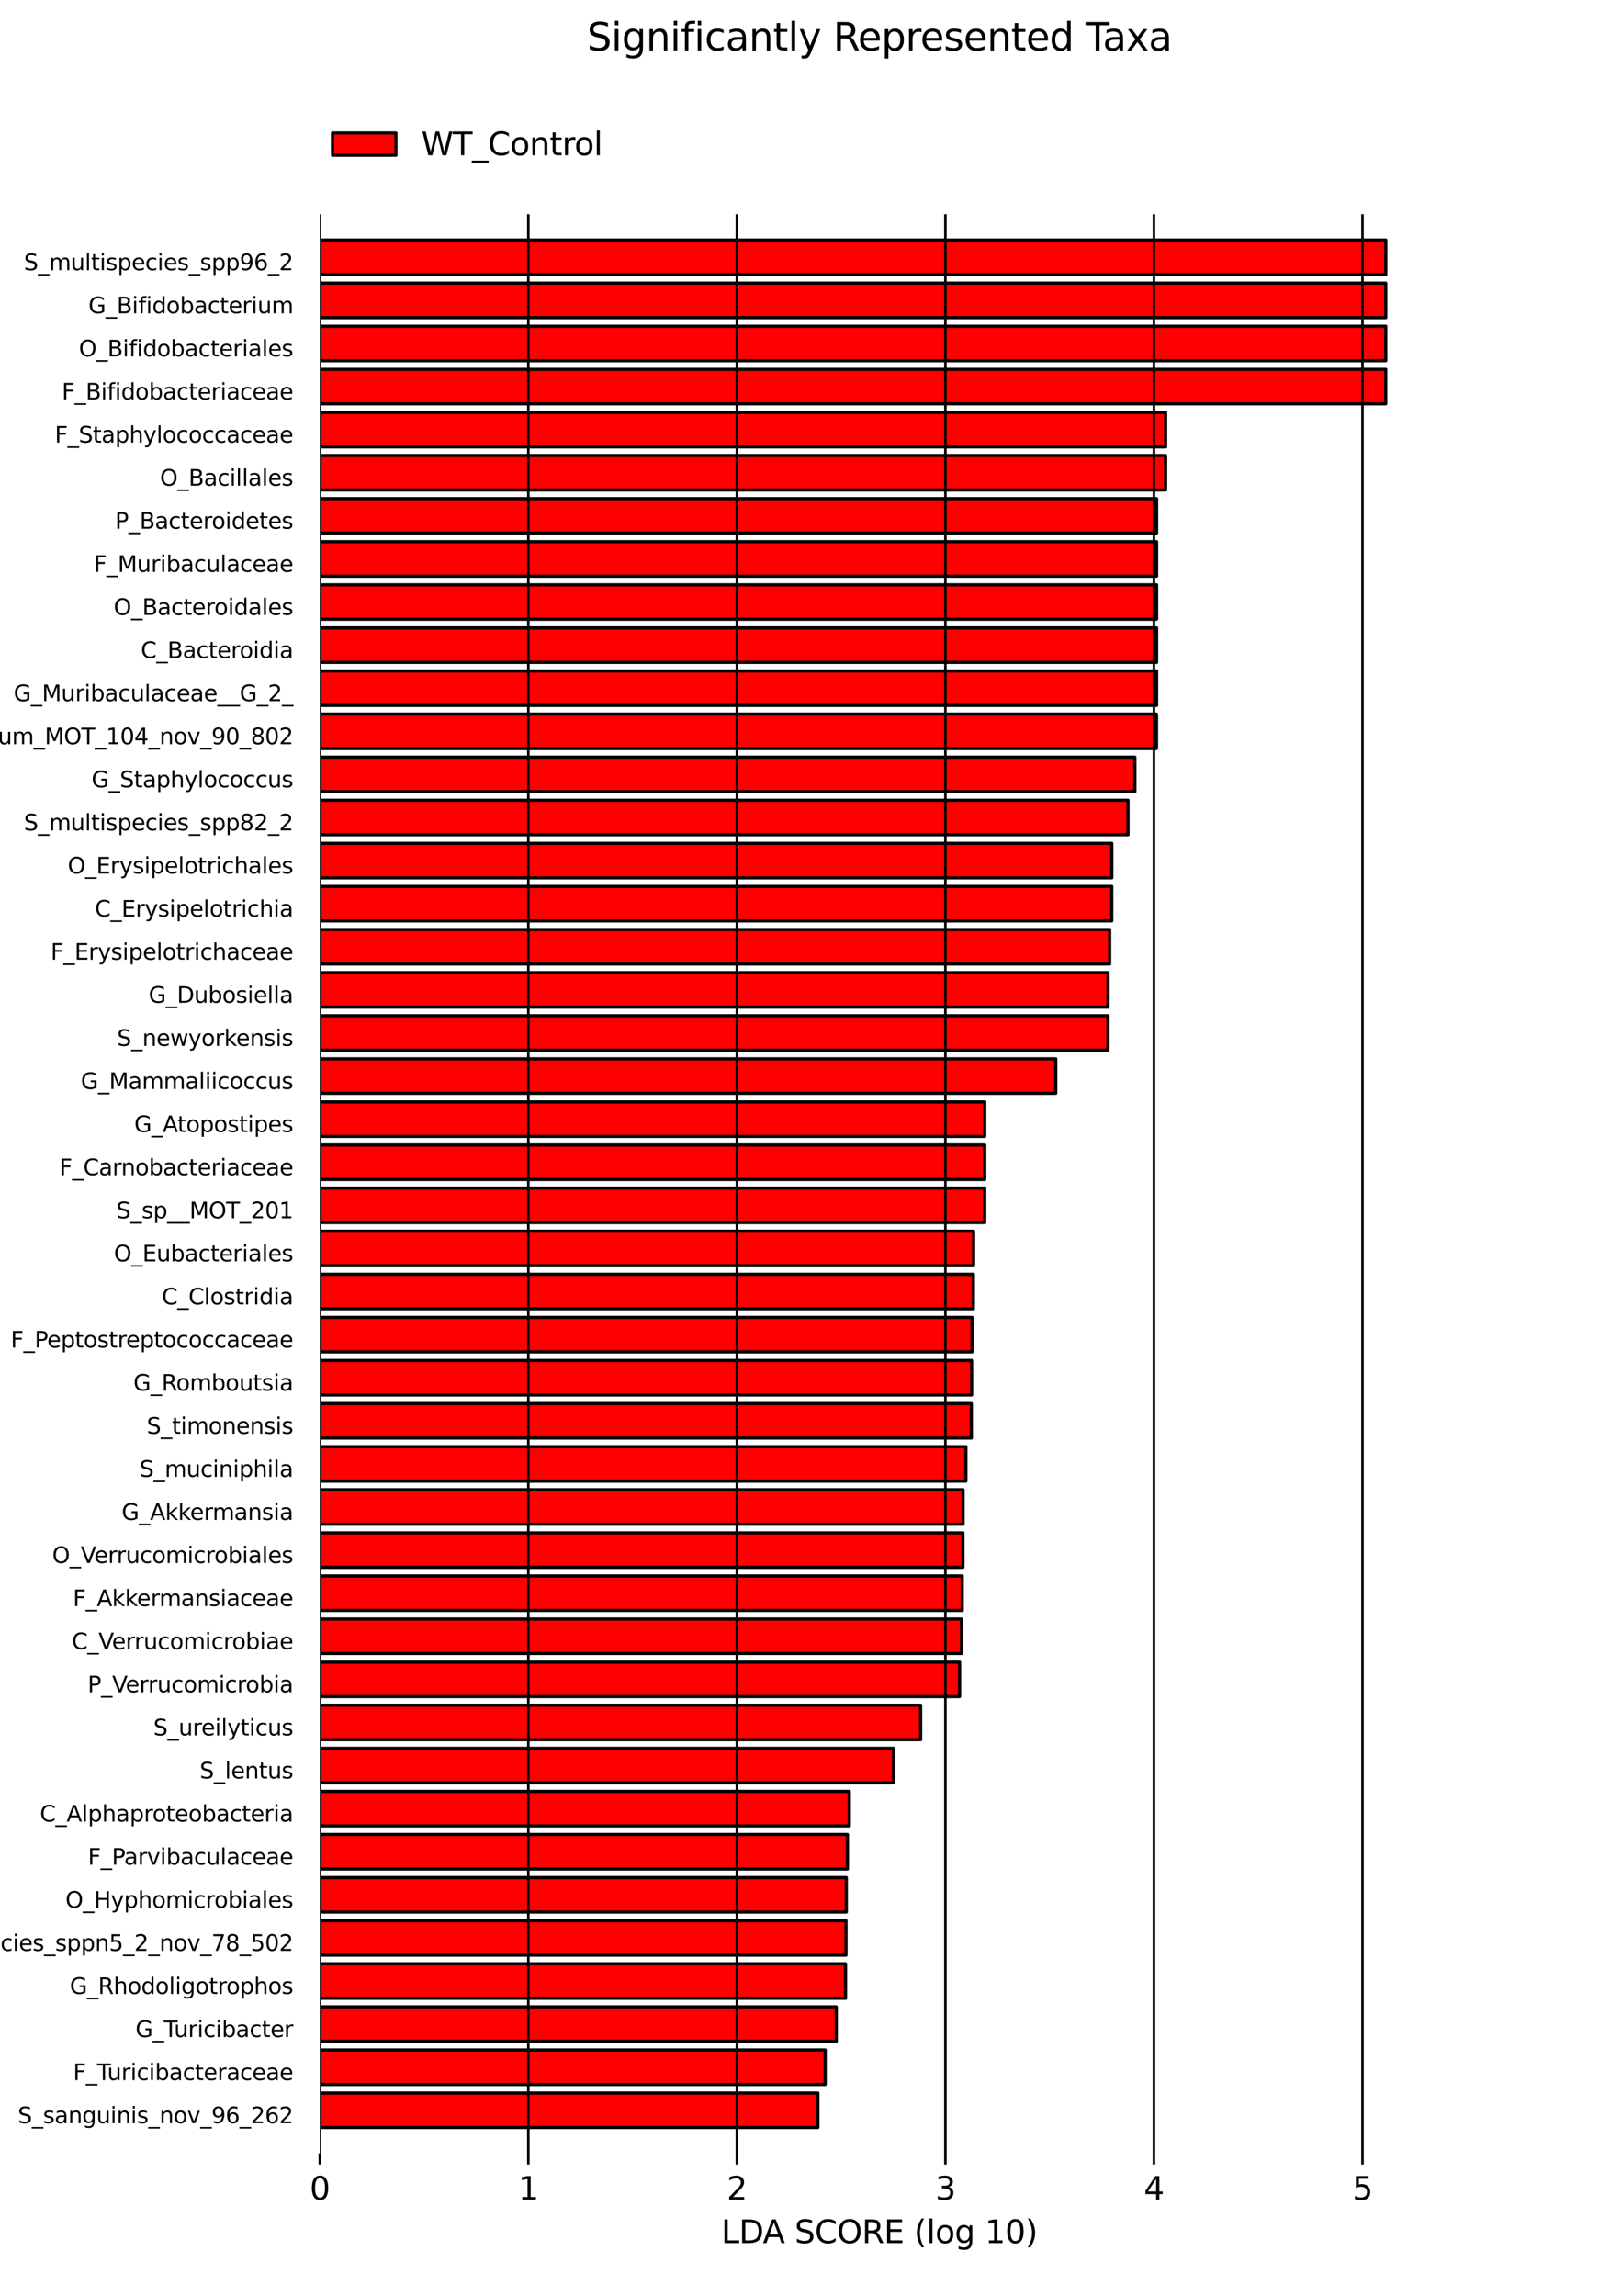 <?xml version="1.0" encoding="utf-8" standalone="no"?>
<!DOCTYPE svg PUBLIC "-//W3C//DTD SVG 1.1//EN"
  "http://www.w3.org/Graphics/SVG/1.1/DTD/svg11.dtd">
<svg xmlns:xlink="http://www.w3.org/1999/xlink" width="504pt" height="723.6pt" viewBox="0 0 504 723.6" xmlns="http://www.w3.org/2000/svg" version="1.1">
 <defs>
  <style type="text/css">*{stroke-linejoin: round; stroke-linecap: butt}</style>
 </defs>
 <g id="figure_1">
  <g id="patch_1">
   <path d="M 0 723.6 
L 504 723.6 
L 504 0 
L 0 0 
z
" style="fill: #ffffff"/>
  </g>
  <g id="axes_1">
   <g id="patch_2">
    <path d="M 100.8 670.452 
L 257.806 670.452 
L 257.806 659.588 
L 100.8 659.588 
z
" clip-path="url(#p841f6c5229)" style="fill: #ff0000; stroke: #000000; stroke-linejoin: miter"/>
   </g>
   <g id="patch_3">
    <path d="M 100.8 656.872 
L 260.093 656.872 
L 260.093 646.008 
L 100.8 646.008 
z
" clip-path="url(#p841f6c5229)" style="fill: #ff0000; stroke: #000000; stroke-linejoin: miter"/>
   </g>
   <g id="patch_4">
    <path d="M 100.8 643.292 
L 263.592 643.292 
L 263.592 632.428 
L 100.8 632.428 
z
" clip-path="url(#p841f6c5229)" style="fill: #ff0000; stroke: #000000; stroke-linejoin: miter"/>
   </g>
   <g id="patch_5">
    <path d="M 100.8 629.712 
L 266.511 629.712 
L 266.511 618.848 
L 100.8 618.848 
z
" clip-path="url(#p841f6c5229)" style="fill: #ff0000; stroke: #000000; stroke-linejoin: miter"/>
   </g>
   <g id="patch_6">
    <path d="M 100.8 616.132 
L 266.654 616.132 
L 266.654 605.268 
L 100.8 605.268 
z
" clip-path="url(#p841f6c5229)" style="fill: #ff0000; stroke: #000000; stroke-linejoin: miter"/>
   </g>
   <g id="patch_7">
    <path d="M 100.8 602.552 
L 266.748 602.552 
L 266.748 591.688 
L 100.8 591.688 
z
" clip-path="url(#p841f6c5229)" style="fill: #ff0000; stroke: #000000; stroke-linejoin: miter"/>
   </g>
   <g id="patch_8">
    <path d="M 100.8 588.972 
L 267.106 588.972 
L 267.106 578.108 
L 100.8 578.108 
z
" clip-path="url(#p841f6c5229)" style="fill: #ff0000; stroke: #000000; stroke-linejoin: miter"/>
   </g>
   <g id="patch_9">
    <path d="M 100.8 575.392 
L 267.694 575.392 
L 267.694 564.528 
L 100.8 564.528 
z
" clip-path="url(#p841f6c5229)" style="fill: #ff0000; stroke: #000000; stroke-linejoin: miter"/>
   </g>
   <g id="patch_10">
    <path d="M 100.8 561.812 
L 281.606 561.812 
L 281.606 550.948 
L 100.8 550.948 
z
" clip-path="url(#p841f6c5229)" style="fill: #ff0000; stroke: #000000; stroke-linejoin: miter"/>
   </g>
   <g id="patch_11">
    <path d="M 100.8 548.232 
L 290.173 548.232 
L 290.173 537.368 
L 100.8 537.368 
z
" clip-path="url(#p841f6c5229)" style="fill: #ff0000; stroke: #000000; stroke-linejoin: miter"/>
   </g>
   <g id="patch_12">
    <path d="M 100.8 534.652 
L 302.457 534.652 
L 302.457 523.788 
L 100.8 523.788 
z
" clip-path="url(#p841f6c5229)" style="fill: #ff0000; stroke: #000000; stroke-linejoin: miter"/>
   </g>
   <g id="patch_13">
    <path d="M 100.8 521.072 
L 303.078 521.072 
L 303.078 510.208 
L 100.8 510.208 
z
" clip-path="url(#p841f6c5229)" style="fill: #ff0000; stroke: #000000; stroke-linejoin: miter"/>
   </g>
   <g id="patch_14">
    <path d="M 100.8 507.492 
L 303.294 507.492 
L 303.294 496.628 
L 100.8 496.628 
z
" clip-path="url(#p841f6c5229)" style="fill: #ff0000; stroke: #000000; stroke-linejoin: miter"/>
   </g>
   <g id="patch_15">
    <path d="M 100.8 493.912 
L 303.528 493.912 
L 303.528 483.048 
L 100.8 483.048 
z
" clip-path="url(#p841f6c5229)" style="fill: #ff0000; stroke: #000000; stroke-linejoin: miter"/>
   </g>
   <g id="patch_16">
    <path d="M 100.8 480.332 
L 303.567 480.332 
L 303.567 469.468 
L 100.8 469.468 
z
" clip-path="url(#p841f6c5229)" style="fill: #ff0000; stroke: #000000; stroke-linejoin: miter"/>
   </g>
   <g id="patch_17">
    <path d="M 100.8 466.752 
L 304.443 466.752 
L 304.443 455.888 
L 100.8 455.888 
z
" clip-path="url(#p841f6c5229)" style="fill: #ff0000; stroke: #000000; stroke-linejoin: miter"/>
   </g>
   <g id="patch_18">
    <path d="M 100.8 453.172 
L 306.169 453.172 
L 306.169 442.308 
L 100.8 442.308 
z
" clip-path="url(#p841f6c5229)" style="fill: #ff0000; stroke: #000000; stroke-linejoin: miter"/>
   </g>
   <g id="patch_19">
    <path d="M 100.8 439.592 
L 306.252 439.592 
L 306.252 428.728 
L 100.8 428.728 
z
" clip-path="url(#p841f6c5229)" style="fill: #ff0000; stroke: #000000; stroke-linejoin: miter"/>
   </g>
   <g id="patch_20">
    <path d="M 100.8 426.012 
L 306.398 426.012 
L 306.398 415.148 
L 100.8 415.148 
z
" clip-path="url(#p841f6c5229)" style="fill: #ff0000; stroke: #000000; stroke-linejoin: miter"/>
   </g>
   <g id="patch_21">
    <path d="M 100.8 412.432 
L 306.802 412.432 
L 306.802 401.568 
L 100.8 401.568 
z
" clip-path="url(#p841f6c5229)" style="fill: #ff0000; stroke: #000000; stroke-linejoin: miter"/>
   </g>
   <g id="patch_22">
    <path d="M 100.8 398.852 
L 306.876 398.852 
L 306.876 387.988 
L 100.8 387.988 
z
" clip-path="url(#p841f6c5229)" style="fill: #ff0000; stroke: #000000; stroke-linejoin: miter"/>
   </g>
   <g id="patch_23">
    <path d="M 100.8 385.272 
L 310.383 385.272 
L 310.383 374.408 
L 100.8 374.408 
z
" clip-path="url(#p841f6c5229)" style="fill: #ff0000; stroke: #000000; stroke-linejoin: miter"/>
   </g>
   <g id="patch_24">
    <path d="M 100.8 371.692 
L 310.387 371.692 
L 310.387 360.828 
L 100.8 360.828 
z
" clip-path="url(#p841f6c5229)" style="fill: #ff0000; stroke: #000000; stroke-linejoin: miter"/>
   </g>
   <g id="patch_25">
    <path d="M 100.8 358.112 
L 310.394 358.112 
L 310.394 347.248 
L 100.8 347.248 
z
" clip-path="url(#p841f6c5229)" style="fill: #ff0000; stroke: #000000; stroke-linejoin: miter"/>
   </g>
   <g id="patch_26">
    <path d="M 100.8 344.532 
L 332.773 344.532 
L 332.773 333.668 
L 100.8 333.668 
z
" clip-path="url(#p841f6c5229)" style="fill: #ff0000; stroke: #000000; stroke-linejoin: miter"/>
   </g>
   <g id="patch_27">
    <path d="M 100.8 330.952 
L 349.213 330.952 
L 349.213 320.088 
L 100.8 320.088 
z
" clip-path="url(#p841f6c5229)" style="fill: #ff0000; stroke: #000000; stroke-linejoin: miter"/>
   </g>
   <g id="patch_28">
    <path d="M 100.8 317.372 
L 349.227 317.372 
L 349.227 306.508 
L 100.8 306.508 
z
" clip-path="url(#p841f6c5229)" style="fill: #ff0000; stroke: #000000; stroke-linejoin: miter"/>
   </g>
   <g id="patch_29">
    <path d="M 100.8 303.792 
L 349.758 303.792 
L 349.758 292.928 
L 100.8 292.928 
z
" clip-path="url(#p841f6c5229)" style="fill: #ff0000; stroke: #000000; stroke-linejoin: miter"/>
   </g>
   <g id="patch_30">
    <path d="M 100.8 290.212 
L 350.427 290.212 
L 350.427 279.348 
L 100.8 279.348 
z
" clip-path="url(#p841f6c5229)" style="fill: #ff0000; stroke: #000000; stroke-linejoin: miter"/>
   </g>
   <g id="patch_31">
    <path d="M 100.8 276.632 
L 350.434 276.632 
L 350.434 265.768 
L 100.8 265.768 
z
" clip-path="url(#p841f6c5229)" style="fill: #ff0000; stroke: #000000; stroke-linejoin: miter"/>
   </g>
   <g id="patch_32">
    <path d="M 100.8 263.052 
L 355.544 263.052 
L 355.544 252.188 
L 100.8 252.188 
z
" clip-path="url(#p841f6c5229)" style="fill: #ff0000; stroke: #000000; stroke-linejoin: miter"/>
   </g>
   <g id="patch_33">
    <path d="M 100.8 249.472 
L 357.701 249.472 
L 357.701 238.608 
L 100.8 238.608 
z
" clip-path="url(#p841f6c5229)" style="fill: #ff0000; stroke: #000000; stroke-linejoin: miter"/>
   </g>
   <g id="patch_34">
    <path d="M 100.8 235.892 
L 364.525 235.892 
L 364.525 225.028 
L 100.8 225.028 
z
" clip-path="url(#p841f6c5229)" style="fill: #ff0000; stroke: #000000; stroke-linejoin: miter"/>
   </g>
   <g id="patch_35">
    <path d="M 100.8 222.312 
L 364.555 222.312 
L 364.555 211.448 
L 100.8 211.448 
z
" clip-path="url(#p841f6c5229)" style="fill: #ff0000; stroke: #000000; stroke-linejoin: miter"/>
   </g>
   <g id="patch_36">
    <path d="M 100.8 208.732 
L 364.556 208.732 
L 364.556 197.868 
L 100.8 197.868 
z
" clip-path="url(#p841f6c5229)" style="fill: #ff0000; stroke: #000000; stroke-linejoin: miter"/>
   </g>
   <g id="patch_37">
    <path d="M 100.8 195.152 
L 364.557 195.152 
L 364.557 184.288 
L 100.8 184.288 
z
" clip-path="url(#p841f6c5229)" style="fill: #ff0000; stroke: #000000; stroke-linejoin: miter"/>
   </g>
   <g id="patch_38">
    <path d="M 100.8 181.572 
L 364.557 181.572 
L 364.557 170.708 
L 100.8 170.708 
z
" clip-path="url(#p841f6c5229)" style="fill: #ff0000; stroke: #000000; stroke-linejoin: miter"/>
   </g>
   <g id="patch_39">
    <path d="M 100.8 167.992 
L 364.558 167.992 
L 364.558 157.128 
L 100.8 157.128 
z
" clip-path="url(#p841f6c5229)" style="fill: #ff0000; stroke: #000000; stroke-linejoin: miter"/>
   </g>
   <g id="patch_40">
    <path d="M 100.8 154.412 
L 367.398 154.412 
L 367.398 143.548 
L 100.8 143.548 
z
" clip-path="url(#p841f6c5229)" style="fill: #ff0000; stroke: #000000; stroke-linejoin: miter"/>
   </g>
   <g id="patch_41">
    <path d="M 100.8 140.832 
L 367.398 140.832 
L 367.398 129.968 
L 100.8 129.968 
z
" clip-path="url(#p841f6c5229)" style="fill: #ff0000; stroke: #000000; stroke-linejoin: miter"/>
   </g>
   <g id="patch_42">
    <path d="M 100.8 127.252 
L 436.784 127.252 
L 436.784 116.388 
L 100.8 116.388 
z
" clip-path="url(#p841f6c5229)" style="fill: #ff0000; stroke: #000000; stroke-linejoin: miter"/>
   </g>
   <g id="patch_43">
    <path d="M 100.8 113.672 
L 436.789 113.672 
L 436.789 102.808 
L 100.8 102.808 
z
" clip-path="url(#p841f6c5229)" style="fill: #ff0000; stroke: #000000; stroke-linejoin: miter"/>
   </g>
   <g id="patch_44">
    <path d="M 100.8 100.092 
L 436.794 100.092 
L 436.794 89.228 
L 100.8 89.228 
z
" clip-path="url(#p841f6c5229)" style="fill: #ff0000; stroke: #000000; stroke-linejoin: miter"/>
   </g>
   <g id="patch_45">
    <path d="M 100.8 86.512 
L 436.8 86.512 
L 436.8 75.648 
L 100.8 75.648 
z
" clip-path="url(#p841f6c5229)" style="fill: #ff0000; stroke: #000000; stroke-linejoin: miter"/>
   </g>
   <g id="matplotlib.axis_1">
    <g id="xtick_1">
     <g id="line2d_1">
      <path d="M 100.8 678.6 
L 100.8 67.5 
" clip-path="url(#p841f6c5229)" style="fill: none; stroke: #000000; stroke-width: 0.8; stroke-linecap: square"/>
     </g>
     <g id="line2d_2">
      <defs>
       <path id="m3e5174fcfb" d="M 0 0 
L 0 3.5 
" style="stroke: #000000; stroke-width: 0.8"/>
      </defs>
      <g>
       <use xlink:href="#m3e5174fcfb" x="100.8" y="678.6" style="stroke: #000000; stroke-width: 0.8"/>
      </g>
     </g>
     <g id="text_1">
      <!-- 0 -->
      <g transform="translate(97.619 693.198) scale(0.1 -0.1)">
       <defs>
        <path id="DejaVuSans-30" d="M 2034 4250 
Q 1547 4250 1301 3770 
Q 1056 3291 1056 2328 
Q 1056 1369 1301 889 
Q 1547 409 2034 409 
Q 2525 409 2770 889 
Q 3016 1369 3016 2328 
Q 3016 3291 2770 3770 
Q 2525 4250 2034 4250 
z
M 2034 4750 
Q 2819 4750 3233 4129 
Q 3647 3509 3647 2328 
Q 3647 1150 3233 529 
Q 2819 -91 2034 -91 
Q 1250 -91 836 529 
Q 422 1150 422 2328 
Q 422 3509 836 4129 
Q 1250 4750 2034 4750 
z
" transform="scale(0.016)"/>
       </defs>
       <use xlink:href="#DejaVuSans-30"/>
      </g>
     </g>
    </g>
    <g id="xtick_2">
     <g id="line2d_3">
      <path d="M 166.531 678.6 
L 166.531 67.5 
" clip-path="url(#p841f6c5229)" style="fill: none; stroke: #000000; stroke-width: 0.8; stroke-linecap: square"/>
     </g>
     <g id="line2d_4">
      <g>
       <use xlink:href="#m3e5174fcfb" x="166.531" y="678.6" style="stroke: #000000; stroke-width: 0.8"/>
      </g>
     </g>
     <g id="text_2">
      <!-- 1 -->
      <g transform="translate(163.349 693.198) scale(0.1 -0.1)">
       <defs>
        <path id="DejaVuSans-31" d="M 794 531 
L 1825 531 
L 1825 4091 
L 703 3866 
L 703 4441 
L 1819 4666 
L 2450 4666 
L 2450 531 
L 3481 531 
L 3481 0 
L 794 0 
L 794 531 
z
" transform="scale(0.016)"/>
       </defs>
       <use xlink:href="#DejaVuSans-31"/>
      </g>
     </g>
    </g>
    <g id="xtick_3">
     <g id="line2d_5">
      <path d="M 232.261 678.6 
L 232.261 67.5 
" clip-path="url(#p841f6c5229)" style="fill: none; stroke: #000000; stroke-width: 0.8; stroke-linecap: square"/>
     </g>
     <g id="line2d_6">
      <g>
       <use xlink:href="#m3e5174fcfb" x="232.261" y="678.6" style="stroke: #000000; stroke-width: 0.8"/>
      </g>
     </g>
     <g id="text_3">
      <!-- 2 -->
      <g transform="translate(229.08 693.198) scale(0.1 -0.1)">
       <defs>
        <path id="DejaVuSans-32" d="M 1228 531 
L 3431 531 
L 3431 0 
L 469 0 
L 469 531 
Q 828 903 1448 1529 
Q 2069 2156 2228 2338 
Q 2531 2678 2651 2914 
Q 2772 3150 2772 3378 
Q 2772 3750 2511 3984 
Q 2250 4219 1831 4219 
Q 1534 4219 1204 4116 
Q 875 4013 500 3803 
L 500 4441 
Q 881 4594 1212 4672 
Q 1544 4750 1819 4750 
Q 2544 4750 2975 4387 
Q 3406 4025 3406 3419 
Q 3406 3131 3298 2873 
Q 3191 2616 2906 2266 
Q 2828 2175 2409 1742 
Q 1991 1309 1228 531 
z
" transform="scale(0.016)"/>
       </defs>
       <use xlink:href="#DejaVuSans-32"/>
      </g>
     </g>
    </g>
    <g id="xtick_4">
     <g id="line2d_7">
      <path d="M 297.992 678.6 
L 297.992 67.5 
" clip-path="url(#p841f6c5229)" style="fill: none; stroke: #000000; stroke-width: 0.8; stroke-linecap: square"/>
     </g>
     <g id="line2d_8">
      <g>
       <use xlink:href="#m3e5174fcfb" x="297.992" y="678.6" style="stroke: #000000; stroke-width: 0.8"/>
      </g>
     </g>
     <g id="text_4">
      <!-- 3 -->
      <g transform="translate(294.811 693.198) scale(0.1 -0.1)">
       <defs>
        <path id="DejaVuSans-33" d="M 2597 2516 
Q 3050 2419 3304 2112 
Q 3559 1806 3559 1356 
Q 3559 666 3084 287 
Q 2609 -91 1734 -91 
Q 1441 -91 1130 -33 
Q 819 25 488 141 
L 488 750 
Q 750 597 1062 519 
Q 1375 441 1716 441 
Q 2309 441 2620 675 
Q 2931 909 2931 1356 
Q 2931 1769 2642 2001 
Q 2353 2234 1838 2234 
L 1294 2234 
L 1294 2753 
L 1863 2753 
Q 2328 2753 2575 2939 
Q 2822 3125 2822 3475 
Q 2822 3834 2567 4026 
Q 2313 4219 1838 4219 
Q 1578 4219 1281 4162 
Q 984 4106 628 3988 
L 628 4550 
Q 988 4650 1302 4700 
Q 1616 4750 1894 4750 
Q 2613 4750 3031 4423 
Q 3450 4097 3450 3541 
Q 3450 3153 3228 2886 
Q 3006 2619 2597 2516 
z
" transform="scale(0.016)"/>
       </defs>
       <use xlink:href="#DejaVuSans-33"/>
      </g>
     </g>
    </g>
    <g id="xtick_5">
     <g id="line2d_9">
      <path d="M 363.722 678.6 
L 363.722 67.5 
" clip-path="url(#p841f6c5229)" style="fill: none; stroke: #000000; stroke-width: 0.8; stroke-linecap: square"/>
     </g>
     <g id="line2d_10">
      <g>
       <use xlink:href="#m3e5174fcfb" x="363.722" y="678.6" style="stroke: #000000; stroke-width: 0.8"/>
      </g>
     </g>
     <g id="text_5">
      <!-- 4 -->
      <g transform="translate(360.541 693.198) scale(0.1 -0.1)">
       <defs>
        <path id="DejaVuSans-34" d="M 2419 4116 
L 825 1625 
L 2419 1625 
L 2419 4116 
z
M 2253 4666 
L 3047 4666 
L 3047 1625 
L 3713 1625 
L 3713 1100 
L 3047 1100 
L 3047 0 
L 2419 0 
L 2419 1100 
L 313 1100 
L 313 1709 
L 2253 4666 
z
" transform="scale(0.016)"/>
       </defs>
       <use xlink:href="#DejaVuSans-34"/>
      </g>
     </g>
    </g>
    <g id="xtick_6">
     <g id="line2d_11">
      <path d="M 429.453 678.6 
L 429.453 67.5 
" clip-path="url(#p841f6c5229)" style="fill: none; stroke: #000000; stroke-width: 0.8; stroke-linecap: square"/>
     </g>
     <g id="line2d_12">
      <g>
       <use xlink:href="#m3e5174fcfb" x="429.453" y="678.6" style="stroke: #000000; stroke-width: 0.8"/>
      </g>
     </g>
     <g id="text_6">
      <!-- 5 -->
      <g transform="translate(426.272 693.198) scale(0.1 -0.1)">
       <defs>
        <path id="DejaVuSans-35" d="M 691 4666 
L 3169 4666 
L 3169 4134 
L 1269 4134 
L 1269 2991 
Q 1406 3038 1543 3061 
Q 1681 3084 1819 3084 
Q 2600 3084 3056 2656 
Q 3513 2228 3513 1497 
Q 3513 744 3044 326 
Q 2575 -91 1722 -91 
Q 1428 -91 1123 -41 
Q 819 9 494 109 
L 494 744 
Q 775 591 1075 516 
Q 1375 441 1709 441 
Q 2250 441 2565 725 
Q 2881 1009 2881 1497 
Q 2881 1984 2565 2268 
Q 2250 2553 1709 2553 
Q 1456 2553 1204 2497 
Q 953 2441 691 2322 
L 691 4666 
z
" transform="scale(0.016)"/>
       </defs>
       <use xlink:href="#DejaVuSans-35"/>
      </g>
     </g>
    </g>
    <g id="text_7">
     <!-- LDA SCORE (log 10) -->
     <g transform="translate(227.342 706.877) scale(0.1 -0.1)">
      <defs>
       <path id="DejaVuSans-4c" d="M 628 4666 
L 1259 4666 
L 1259 531 
L 3531 531 
L 3531 0 
L 628 0 
L 628 4666 
z
" transform="scale(0.016)"/>
       <path id="DejaVuSans-44" d="M 1259 4147 
L 1259 519 
L 2022 519 
Q 2988 519 3436 956 
Q 3884 1394 3884 2338 
Q 3884 3275 3436 3711 
Q 2988 4147 2022 4147 
L 1259 4147 
z
M 628 4666 
L 1925 4666 
Q 3281 4666 3915 4102 
Q 4550 3538 4550 2338 
Q 4550 1131 3912 565 
Q 3275 0 1925 0 
L 628 0 
L 628 4666 
z
" transform="scale(0.016)"/>
       <path id="DejaVuSans-41" d="M 2188 4044 
L 1331 1722 
L 3047 1722 
L 2188 4044 
z
M 1831 4666 
L 2547 4666 
L 4325 0 
L 3669 0 
L 3244 1197 
L 1141 1197 
L 716 0 
L 50 0 
L 1831 4666 
z
" transform="scale(0.016)"/>
       <path id="DejaVuSans-20" transform="scale(0.016)"/>
       <path id="DejaVuSans-53" d="M 3425 4513 
L 3425 3897 
Q 3066 4069 2747 4153 
Q 2428 4238 2131 4238 
Q 1616 4238 1336 4038 
Q 1056 3838 1056 3469 
Q 1056 3159 1242 3001 
Q 1428 2844 1947 2747 
L 2328 2669 
Q 3034 2534 3370 2195 
Q 3706 1856 3706 1288 
Q 3706 609 3251 259 
Q 2797 -91 1919 -91 
Q 1588 -91 1214 -16 
Q 841 59 441 206 
L 441 856 
Q 825 641 1194 531 
Q 1563 422 1919 422 
Q 2459 422 2753 634 
Q 3047 847 3047 1241 
Q 3047 1584 2836 1778 
Q 2625 1972 2144 2069 
L 1759 2144 
Q 1053 2284 737 2584 
Q 422 2884 422 3419 
Q 422 4038 858 4394 
Q 1294 4750 2059 4750 
Q 2388 4750 2728 4690 
Q 3069 4631 3425 4513 
z
" transform="scale(0.016)"/>
       <path id="DejaVuSans-43" d="M 4122 4306 
L 4122 3641 
Q 3803 3938 3442 4084 
Q 3081 4231 2675 4231 
Q 1875 4231 1450 3742 
Q 1025 3253 1025 2328 
Q 1025 1406 1450 917 
Q 1875 428 2675 428 
Q 3081 428 3442 575 
Q 3803 722 4122 1019 
L 4122 359 
Q 3791 134 3420 21 
Q 3050 -91 2638 -91 
Q 1578 -91 968 557 
Q 359 1206 359 2328 
Q 359 3453 968 4101 
Q 1578 4750 2638 4750 
Q 3056 4750 3426 4639 
Q 3797 4528 4122 4306 
z
" transform="scale(0.016)"/>
       <path id="DejaVuSans-4f" d="M 2522 4238 
Q 1834 4238 1429 3725 
Q 1025 3213 1025 2328 
Q 1025 1447 1429 934 
Q 1834 422 2522 422 
Q 3209 422 3611 934 
Q 4013 1447 4013 2328 
Q 4013 3213 3611 3725 
Q 3209 4238 2522 4238 
z
M 2522 4750 
Q 3503 4750 4090 4092 
Q 4678 3434 4678 2328 
Q 4678 1225 4090 567 
Q 3503 -91 2522 -91 
Q 1538 -91 948 565 
Q 359 1222 359 2328 
Q 359 3434 948 4092 
Q 1538 4750 2522 4750 
z
" transform="scale(0.016)"/>
       <path id="DejaVuSans-52" d="M 2841 2188 
Q 3044 2119 3236 1894 
Q 3428 1669 3622 1275 
L 4263 0 
L 3584 0 
L 2988 1197 
Q 2756 1666 2539 1819 
Q 2322 1972 1947 1972 
L 1259 1972 
L 1259 0 
L 628 0 
L 628 4666 
L 2053 4666 
Q 2853 4666 3247 4331 
Q 3641 3997 3641 3322 
Q 3641 2881 3436 2590 
Q 3231 2300 2841 2188 
z
M 1259 4147 
L 1259 2491 
L 2053 2491 
Q 2509 2491 2742 2702 
Q 2975 2913 2975 3322 
Q 2975 3731 2742 3939 
Q 2509 4147 2053 4147 
L 1259 4147 
z
" transform="scale(0.016)"/>
       <path id="DejaVuSans-45" d="M 628 4666 
L 3578 4666 
L 3578 4134 
L 1259 4134 
L 1259 2753 
L 3481 2753 
L 3481 2222 
L 1259 2222 
L 1259 531 
L 3634 531 
L 3634 0 
L 628 0 
L 628 4666 
z
" transform="scale(0.016)"/>
       <path id="DejaVuSans-28" d="M 1984 4856 
Q 1566 4138 1362 3434 
Q 1159 2731 1159 2009 
Q 1159 1288 1364 580 
Q 1569 -128 1984 -844 
L 1484 -844 
Q 1016 -109 783 600 
Q 550 1309 550 2009 
Q 550 2706 781 3412 
Q 1013 4119 1484 4856 
L 1984 4856 
z
" transform="scale(0.016)"/>
       <path id="DejaVuSans-6c" d="M 603 4863 
L 1178 4863 
L 1178 0 
L 603 0 
L 603 4863 
z
" transform="scale(0.016)"/>
       <path id="DejaVuSans-6f" d="M 1959 3097 
Q 1497 3097 1228 2736 
Q 959 2375 959 1747 
Q 959 1119 1226 758 
Q 1494 397 1959 397 
Q 2419 397 2687 759 
Q 2956 1122 2956 1747 
Q 2956 2369 2687 2733 
Q 2419 3097 1959 3097 
z
M 1959 3584 
Q 2709 3584 3137 3096 
Q 3566 2609 3566 1747 
Q 3566 888 3137 398 
Q 2709 -91 1959 -91 
Q 1206 -91 779 398 
Q 353 888 353 1747 
Q 353 2609 779 3096 
Q 1206 3584 1959 3584 
z
" transform="scale(0.016)"/>
       <path id="DejaVuSans-67" d="M 2906 1791 
Q 2906 2416 2648 2759 
Q 2391 3103 1925 3103 
Q 1463 3103 1205 2759 
Q 947 2416 947 1791 
Q 947 1169 1205 825 
Q 1463 481 1925 481 
Q 2391 481 2648 825 
Q 2906 1169 2906 1791 
z
M 3481 434 
Q 3481 -459 3084 -895 
Q 2688 -1331 1869 -1331 
Q 1566 -1331 1297 -1286 
Q 1028 -1241 775 -1147 
L 775 -588 
Q 1028 -725 1275 -790 
Q 1522 -856 1778 -856 
Q 2344 -856 2625 -561 
Q 2906 -266 2906 331 
L 2906 616 
Q 2728 306 2450 153 
Q 2172 0 1784 0 
Q 1141 0 747 490 
Q 353 981 353 1791 
Q 353 2603 747 3093 
Q 1141 3584 1784 3584 
Q 2172 3584 2450 3431 
Q 2728 3278 2906 2969 
L 2906 3500 
L 3481 3500 
L 3481 434 
z
" transform="scale(0.016)"/>
       <path id="DejaVuSans-29" d="M 513 4856 
L 1013 4856 
Q 1481 4119 1714 3412 
Q 1947 2706 1947 2009 
Q 1947 1309 1714 600 
Q 1481 -109 1013 -844 
L 513 -844 
Q 928 -128 1133 580 
Q 1338 1288 1338 2009 
Q 1338 2731 1133 3434 
Q 928 4138 513 4856 
z
" transform="scale(0.016)"/>
      </defs>
      <use xlink:href="#DejaVuSans-4c"/>
      <use xlink:href="#DejaVuSans-44" transform="translate(55.713 0)"/>
      <use xlink:href="#DejaVuSans-41" transform="translate(130.965 0)"/>
      <use xlink:href="#DejaVuSans-20" transform="translate(199.373 0)"/>
      <use xlink:href="#DejaVuSans-53" transform="translate(231.16 0)"/>
      <use xlink:href="#DejaVuSans-43" transform="translate(294.637 0)"/>
      <use xlink:href="#DejaVuSans-4f" transform="translate(364.461 0)"/>
      <use xlink:href="#DejaVuSans-52" transform="translate(443.172 0)"/>
      <use xlink:href="#DejaVuSans-45" transform="translate(512.654 0)"/>
      <use xlink:href="#DejaVuSans-20" transform="translate(575.838 0)"/>
      <use xlink:href="#DejaVuSans-28" transform="translate(607.625 0)"/>
      <use xlink:href="#DejaVuSans-6c" transform="translate(646.639 0)"/>
      <use xlink:href="#DejaVuSans-6f" transform="translate(674.422 0)"/>
      <use xlink:href="#DejaVuSans-67" transform="translate(735.604 0)"/>
      <use xlink:href="#DejaVuSans-20" transform="translate(799.08 0)"/>
      <use xlink:href="#DejaVuSans-31" transform="translate(830.867 0)"/>
      <use xlink:href="#DejaVuSans-30" transform="translate(894.49 0)"/>
      <use xlink:href="#DejaVuSans-29" transform="translate(958.113 0)"/>
     </g>
    </g>
   </g>
   <g id="matplotlib.axis_2"/>
   <g id="text_8">
    <!-- S_sanguinis_nov_96_262 -->
    <g transform="translate(5.6 669.094) scale(0.07 -0.07)">
     <defs>
      <path id="DejaVuSans-5f" d="M 3263 -1063 
L 3263 -1509 
L -63 -1509 
L -63 -1063 
L 3263 -1063 
z
" transform="scale(0.016)"/>
      <path id="DejaVuSans-73" d="M 2834 3397 
L 2834 2853 
Q 2591 2978 2328 3040 
Q 2066 3103 1784 3103 
Q 1356 3103 1142 2972 
Q 928 2841 928 2578 
Q 928 2378 1081 2264 
Q 1234 2150 1697 2047 
L 1894 2003 
Q 2506 1872 2764 1633 
Q 3022 1394 3022 966 
Q 3022 478 2636 193 
Q 2250 -91 1575 -91 
Q 1294 -91 989 -36 
Q 684 19 347 128 
L 347 722 
Q 666 556 975 473 
Q 1284 391 1588 391 
Q 1994 391 2212 530 
Q 2431 669 2431 922 
Q 2431 1156 2273 1281 
Q 2116 1406 1581 1522 
L 1381 1569 
Q 847 1681 609 1914 
Q 372 2147 372 2553 
Q 372 3047 722 3315 
Q 1072 3584 1716 3584 
Q 2034 3584 2315 3537 
Q 2597 3491 2834 3397 
z
" transform="scale(0.016)"/>
      <path id="DejaVuSans-61" d="M 2194 1759 
Q 1497 1759 1228 1600 
Q 959 1441 959 1056 
Q 959 750 1161 570 
Q 1363 391 1709 391 
Q 2188 391 2477 730 
Q 2766 1069 2766 1631 
L 2766 1759 
L 2194 1759 
z
M 3341 1997 
L 3341 0 
L 2766 0 
L 2766 531 
Q 2569 213 2275 61 
Q 1981 -91 1556 -91 
Q 1019 -91 701 211 
Q 384 513 384 1019 
Q 384 1609 779 1909 
Q 1175 2209 1959 2209 
L 2766 2209 
L 2766 2266 
Q 2766 2663 2505 2880 
Q 2244 3097 1772 3097 
Q 1472 3097 1187 3025 
Q 903 2953 641 2809 
L 641 3341 
Q 956 3463 1253 3523 
Q 1550 3584 1831 3584 
Q 2591 3584 2966 3190 
Q 3341 2797 3341 1997 
z
" transform="scale(0.016)"/>
      <path id="DejaVuSans-6e" d="M 3513 2113 
L 3513 0 
L 2938 0 
L 2938 2094 
Q 2938 2591 2744 2837 
Q 2550 3084 2163 3084 
Q 1697 3084 1428 2787 
Q 1159 2491 1159 1978 
L 1159 0 
L 581 0 
L 581 3500 
L 1159 3500 
L 1159 2956 
Q 1366 3272 1645 3428 
Q 1925 3584 2291 3584 
Q 2894 3584 3203 3211 
Q 3513 2838 3513 2113 
z
" transform="scale(0.016)"/>
      <path id="DejaVuSans-75" d="M 544 1381 
L 544 3500 
L 1119 3500 
L 1119 1403 
Q 1119 906 1312 657 
Q 1506 409 1894 409 
Q 2359 409 2629 706 
Q 2900 1003 2900 1516 
L 2900 3500 
L 3475 3500 
L 3475 0 
L 2900 0 
L 2900 538 
Q 2691 219 2414 64 
Q 2138 -91 1772 -91 
Q 1169 -91 856 284 
Q 544 659 544 1381 
z
M 1991 3584 
L 1991 3584 
z
" transform="scale(0.016)"/>
      <path id="DejaVuSans-69" d="M 603 3500 
L 1178 3500 
L 1178 0 
L 603 0 
L 603 3500 
z
M 603 4863 
L 1178 4863 
L 1178 4134 
L 603 4134 
L 603 4863 
z
" transform="scale(0.016)"/>
      <path id="DejaVuSans-76" d="M 191 3500 
L 800 3500 
L 1894 563 
L 2988 3500 
L 3597 3500 
L 2284 0 
L 1503 0 
L 191 3500 
z
" transform="scale(0.016)"/>
      <path id="DejaVuSans-39" d="M 703 97 
L 703 672 
Q 941 559 1184 500 
Q 1428 441 1663 441 
Q 2288 441 2617 861 
Q 2947 1281 2994 2138 
Q 2813 1869 2534 1725 
Q 2256 1581 1919 1581 
Q 1219 1581 811 2004 
Q 403 2428 403 3163 
Q 403 3881 828 4315 
Q 1253 4750 1959 4750 
Q 2769 4750 3195 4129 
Q 3622 3509 3622 2328 
Q 3622 1225 3098 567 
Q 2575 -91 1691 -91 
Q 1453 -91 1209 -44 
Q 966 3 703 97 
z
M 1959 2075 
Q 2384 2075 2632 2365 
Q 2881 2656 2881 3163 
Q 2881 3666 2632 3958 
Q 2384 4250 1959 4250 
Q 1534 4250 1286 3958 
Q 1038 3666 1038 3163 
Q 1038 2656 1286 2365 
Q 1534 2075 1959 2075 
z
" transform="scale(0.016)"/>
      <path id="DejaVuSans-36" d="M 2113 2584 
Q 1688 2584 1439 2293 
Q 1191 2003 1191 1497 
Q 1191 994 1439 701 
Q 1688 409 2113 409 
Q 2538 409 2786 701 
Q 3034 994 3034 1497 
Q 3034 2003 2786 2293 
Q 2538 2584 2113 2584 
z
M 3366 4563 
L 3366 3988 
Q 3128 4100 2886 4159 
Q 2644 4219 2406 4219 
Q 1781 4219 1451 3797 
Q 1122 3375 1075 2522 
Q 1259 2794 1537 2939 
Q 1816 3084 2150 3084 
Q 2853 3084 3261 2657 
Q 3669 2231 3669 1497 
Q 3669 778 3244 343 
Q 2819 -91 2113 -91 
Q 1303 -91 875 529 
Q 447 1150 447 2328 
Q 447 3434 972 4092 
Q 1497 4750 2381 4750 
Q 2619 4750 2861 4703 
Q 3103 4656 3366 4563 
z
" transform="scale(0.016)"/>
     </defs>
     <use xlink:href="#DejaVuSans-53"/>
     <use xlink:href="#DejaVuSans-5f" transform="translate(63.477 0)"/>
     <use xlink:href="#DejaVuSans-73" transform="translate(113.477 0)"/>
     <use xlink:href="#DejaVuSans-61" transform="translate(165.576 0)"/>
     <use xlink:href="#DejaVuSans-6e" transform="translate(226.855 0)"/>
     <use xlink:href="#DejaVuSans-67" transform="translate(290.234 0)"/>
     <use xlink:href="#DejaVuSans-75" transform="translate(353.711 0)"/>
     <use xlink:href="#DejaVuSans-69" transform="translate(417.09 0)"/>
     <use xlink:href="#DejaVuSans-6e" transform="translate(444.873 0)"/>
     <use xlink:href="#DejaVuSans-69" transform="translate(508.252 0)"/>
     <use xlink:href="#DejaVuSans-73" transform="translate(536.035 0)"/>
     <use xlink:href="#DejaVuSans-5f" transform="translate(588.135 0)"/>
     <use xlink:href="#DejaVuSans-6e" transform="translate(638.135 0)"/>
     <use xlink:href="#DejaVuSans-6f" transform="translate(701.514 0)"/>
     <use xlink:href="#DejaVuSans-76" transform="translate(762.695 0)"/>
     <use xlink:href="#DejaVuSans-5f" transform="translate(821.875 0)"/>
     <use xlink:href="#DejaVuSans-39" transform="translate(871.875 0)"/>
     <use xlink:href="#DejaVuSans-36" transform="translate(935.498 0)"/>
     <use xlink:href="#DejaVuSans-5f" transform="translate(999.121 0)"/>
     <use xlink:href="#DejaVuSans-32" transform="translate(1049.121 0)"/>
     <use xlink:href="#DejaVuSans-36" transform="translate(1112.744 0)"/>
     <use xlink:href="#DejaVuSans-32" transform="translate(1176.367 0)"/>
    </g>
   </g>
   <g id="text_9">
    <!-- F_Turicibacteraceae -->
    <g transform="translate(23.051 655.514) scale(0.07 -0.07)">
     <defs>
      <path id="DejaVuSans-46" d="M 628 4666 
L 3309 4666 
L 3309 4134 
L 1259 4134 
L 1259 2759 
L 3109 2759 
L 3109 2228 
L 1259 2228 
L 1259 0 
L 628 0 
L 628 4666 
z
" transform="scale(0.016)"/>
      <path id="DejaVuSans-54" d="M -19 4666 
L 3928 4666 
L 3928 4134 
L 2272 4134 
L 2272 0 
L 1638 0 
L 1638 4134 
L -19 4134 
L -19 4666 
z
" transform="scale(0.016)"/>
      <path id="DejaVuSans-72" d="M 2631 2963 
Q 2534 3019 2420 3045 
Q 2306 3072 2169 3072 
Q 1681 3072 1420 2755 
Q 1159 2438 1159 1844 
L 1159 0 
L 581 0 
L 581 3500 
L 1159 3500 
L 1159 2956 
Q 1341 3275 1631 3429 
Q 1922 3584 2338 3584 
Q 2397 3584 2469 3576 
Q 2541 3569 2628 3553 
L 2631 2963 
z
" transform="scale(0.016)"/>
      <path id="DejaVuSans-63" d="M 3122 3366 
L 3122 2828 
Q 2878 2963 2633 3030 
Q 2388 3097 2138 3097 
Q 1578 3097 1268 2742 
Q 959 2388 959 1747 
Q 959 1106 1268 751 
Q 1578 397 2138 397 
Q 2388 397 2633 464 
Q 2878 531 3122 666 
L 3122 134 
Q 2881 22 2623 -34 
Q 2366 -91 2075 -91 
Q 1284 -91 818 406 
Q 353 903 353 1747 
Q 353 2603 823 3093 
Q 1294 3584 2113 3584 
Q 2378 3584 2631 3529 
Q 2884 3475 3122 3366 
z
" transform="scale(0.016)"/>
      <path id="DejaVuSans-62" d="M 3116 1747 
Q 3116 2381 2855 2742 
Q 2594 3103 2138 3103 
Q 1681 3103 1420 2742 
Q 1159 2381 1159 1747 
Q 1159 1113 1420 752 
Q 1681 391 2138 391 
Q 2594 391 2855 752 
Q 3116 1113 3116 1747 
z
M 1159 2969 
Q 1341 3281 1617 3432 
Q 1894 3584 2278 3584 
Q 2916 3584 3314 3078 
Q 3713 2572 3713 1747 
Q 3713 922 3314 415 
Q 2916 -91 2278 -91 
Q 1894 -91 1617 61 
Q 1341 213 1159 525 
L 1159 0 
L 581 0 
L 581 4863 
L 1159 4863 
L 1159 2969 
z
" transform="scale(0.016)"/>
      <path id="DejaVuSans-74" d="M 1172 4494 
L 1172 3500 
L 2356 3500 
L 2356 3053 
L 1172 3053 
L 1172 1153 
Q 1172 725 1289 603 
Q 1406 481 1766 481 
L 2356 481 
L 2356 0 
L 1766 0 
Q 1100 0 847 248 
Q 594 497 594 1153 
L 594 3053 
L 172 3053 
L 172 3500 
L 594 3500 
L 594 4494 
L 1172 4494 
z
" transform="scale(0.016)"/>
      <path id="DejaVuSans-65" d="M 3597 1894 
L 3597 1613 
L 953 1613 
Q 991 1019 1311 708 
Q 1631 397 2203 397 
Q 2534 397 2845 478 
Q 3156 559 3463 722 
L 3463 178 
Q 3153 47 2828 -22 
Q 2503 -91 2169 -91 
Q 1331 -91 842 396 
Q 353 884 353 1716 
Q 353 2575 817 3079 
Q 1281 3584 2069 3584 
Q 2775 3584 3186 3129 
Q 3597 2675 3597 1894 
z
M 3022 2063 
Q 3016 2534 2758 2815 
Q 2500 3097 2075 3097 
Q 1594 3097 1305 2825 
Q 1016 2553 972 2059 
L 3022 2063 
z
" transform="scale(0.016)"/>
     </defs>
     <use xlink:href="#DejaVuSans-46"/>
     <use xlink:href="#DejaVuSans-5f" transform="translate(57.52 0)"/>
     <use xlink:href="#DejaVuSans-54" transform="translate(107.52 0)"/>
     <use xlink:href="#DejaVuSans-75" transform="translate(153.479 0)"/>
     <use xlink:href="#DejaVuSans-72" transform="translate(216.857 0)"/>
     <use xlink:href="#DejaVuSans-69" transform="translate(257.971 0)"/>
     <use xlink:href="#DejaVuSans-63" transform="translate(285.754 0)"/>
     <use xlink:href="#DejaVuSans-69" transform="translate(340.734 0)"/>
     <use xlink:href="#DejaVuSans-62" transform="translate(368.518 0)"/>
     <use xlink:href="#DejaVuSans-61" transform="translate(431.994 0)"/>
     <use xlink:href="#DejaVuSans-63" transform="translate(493.273 0)"/>
     <use xlink:href="#DejaVuSans-74" transform="translate(548.254 0)"/>
     <use xlink:href="#DejaVuSans-65" transform="translate(587.463 0)"/>
     <use xlink:href="#DejaVuSans-72" transform="translate(648.986 0)"/>
     <use xlink:href="#DejaVuSans-61" transform="translate(690.1 0)"/>
     <use xlink:href="#DejaVuSans-63" transform="translate(751.379 0)"/>
     <use xlink:href="#DejaVuSans-65" transform="translate(806.359 0)"/>
     <use xlink:href="#DejaVuSans-61" transform="translate(867.883 0)"/>
     <use xlink:href="#DejaVuSans-65" transform="translate(929.162 0)"/>
    </g>
   </g>
   <g id="text_10">
    <!-- G_Turicibacter -->
    <g transform="translate(42.696 641.934) scale(0.07 -0.07)">
     <defs>
      <path id="DejaVuSans-47" d="M 3809 666 
L 3809 1919 
L 2778 1919 
L 2778 2438 
L 4434 2438 
L 4434 434 
Q 4069 175 3628 42 
Q 3188 -91 2688 -91 
Q 1594 -91 976 548 
Q 359 1188 359 2328 
Q 359 3472 976 4111 
Q 1594 4750 2688 4750 
Q 3144 4750 3555 4637 
Q 3966 4525 4313 4306 
L 4313 3634 
Q 3963 3931 3569 4081 
Q 3175 4231 2741 4231 
Q 1884 4231 1454 3753 
Q 1025 3275 1025 2328 
Q 1025 1384 1454 906 
Q 1884 428 2741 428 
Q 3075 428 3337 486 
Q 3600 544 3809 666 
z
" transform="scale(0.016)"/>
     </defs>
     <use xlink:href="#DejaVuSans-47"/>
     <use xlink:href="#DejaVuSans-5f" transform="translate(77.49 0)"/>
     <use xlink:href="#DejaVuSans-54" transform="translate(127.49 0)"/>
     <use xlink:href="#DejaVuSans-75" transform="translate(173.449 0)"/>
     <use xlink:href="#DejaVuSans-72" transform="translate(236.828 0)"/>
     <use xlink:href="#DejaVuSans-69" transform="translate(277.941 0)"/>
     <use xlink:href="#DejaVuSans-63" transform="translate(305.725 0)"/>
     <use xlink:href="#DejaVuSans-69" transform="translate(360.705 0)"/>
     <use xlink:href="#DejaVuSans-62" transform="translate(388.488 0)"/>
     <use xlink:href="#DejaVuSans-61" transform="translate(451.965 0)"/>
     <use xlink:href="#DejaVuSans-63" transform="translate(513.244 0)"/>
     <use xlink:href="#DejaVuSans-74" transform="translate(568.225 0)"/>
     <use xlink:href="#DejaVuSans-65" transform="translate(607.434 0)"/>
     <use xlink:href="#DejaVuSans-72" transform="translate(668.957 0)"/>
    </g>
   </g>
   <g id="text_11">
    <!-- G_Rhodoligotrophos -->
    <g transform="translate(21.992 628.354) scale(0.07 -0.07)">
     <defs>
      <path id="DejaVuSans-68" d="M 3513 2113 
L 3513 0 
L 2938 0 
L 2938 2094 
Q 2938 2591 2744 2837 
Q 2550 3084 2163 3084 
Q 1697 3084 1428 2787 
Q 1159 2491 1159 1978 
L 1159 0 
L 581 0 
L 581 4863 
L 1159 4863 
L 1159 2956 
Q 1366 3272 1645 3428 
Q 1925 3584 2291 3584 
Q 2894 3584 3203 3211 
Q 3513 2838 3513 2113 
z
" transform="scale(0.016)"/>
      <path id="DejaVuSans-64" d="M 2906 2969 
L 2906 4863 
L 3481 4863 
L 3481 0 
L 2906 0 
L 2906 525 
Q 2725 213 2448 61 
Q 2172 -91 1784 -91 
Q 1150 -91 751 415 
Q 353 922 353 1747 
Q 353 2572 751 3078 
Q 1150 3584 1784 3584 
Q 2172 3584 2448 3432 
Q 2725 3281 2906 2969 
z
M 947 1747 
Q 947 1113 1208 752 
Q 1469 391 1925 391 
Q 2381 391 2643 752 
Q 2906 1113 2906 1747 
Q 2906 2381 2643 2742 
Q 2381 3103 1925 3103 
Q 1469 3103 1208 2742 
Q 947 2381 947 1747 
z
" transform="scale(0.016)"/>
      <path id="DejaVuSans-70" d="M 1159 525 
L 1159 -1331 
L 581 -1331 
L 581 3500 
L 1159 3500 
L 1159 2969 
Q 1341 3281 1617 3432 
Q 1894 3584 2278 3584 
Q 2916 3584 3314 3078 
Q 3713 2572 3713 1747 
Q 3713 922 3314 415 
Q 2916 -91 2278 -91 
Q 1894 -91 1617 61 
Q 1341 213 1159 525 
z
M 3116 1747 
Q 3116 2381 2855 2742 
Q 2594 3103 2138 3103 
Q 1681 3103 1420 2742 
Q 1159 2381 1159 1747 
Q 1159 1113 1420 752 
Q 1681 391 2138 391 
Q 2594 391 2855 752 
Q 3116 1113 3116 1747 
z
" transform="scale(0.016)"/>
     </defs>
     <use xlink:href="#DejaVuSans-47"/>
     <use xlink:href="#DejaVuSans-5f" transform="translate(77.49 0)"/>
     <use xlink:href="#DejaVuSans-52" transform="translate(127.49 0)"/>
     <use xlink:href="#DejaVuSans-68" transform="translate(196.973 0)"/>
     <use xlink:href="#DejaVuSans-6f" transform="translate(260.352 0)"/>
     <use xlink:href="#DejaVuSans-64" transform="translate(321.533 0)"/>
     <use xlink:href="#DejaVuSans-6f" transform="translate(385.01 0)"/>
     <use xlink:href="#DejaVuSans-6c" transform="translate(446.191 0)"/>
     <use xlink:href="#DejaVuSans-69" transform="translate(473.975 0)"/>
     <use xlink:href="#DejaVuSans-67" transform="translate(501.758 0)"/>
     <use xlink:href="#DejaVuSans-6f" transform="translate(565.234 0)"/>
     <use xlink:href="#DejaVuSans-74" transform="translate(626.416 0)"/>
     <use xlink:href="#DejaVuSans-72" transform="translate(665.625 0)"/>
     <use xlink:href="#DejaVuSans-6f" transform="translate(704.488 0)"/>
     <use xlink:href="#DejaVuSans-70" transform="translate(765.67 0)"/>
     <use xlink:href="#DejaVuSans-68" transform="translate(829.146 0)"/>
     <use xlink:href="#DejaVuSans-6f" transform="translate(892.525 0)"/>
     <use xlink:href="#DejaVuSans-73" transform="translate(953.707 0)"/>
    </g>
   </g>
   <g id="text_12">
    <!-- S_multispecies_sppn5_2_nov_78_502 -->
    <g transform="translate(-38.087 614.774) scale(0.07 -0.07)">
     <defs>
      <path id="DejaVuSans-6d" d="M 3328 2828 
Q 3544 3216 3844 3400 
Q 4144 3584 4550 3584 
Q 5097 3584 5394 3201 
Q 5691 2819 5691 2113 
L 5691 0 
L 5113 0 
L 5113 2094 
Q 5113 2597 4934 2840 
Q 4756 3084 4391 3084 
Q 3944 3084 3684 2787 
Q 3425 2491 3425 1978 
L 3425 0 
L 2847 0 
L 2847 2094 
Q 2847 2600 2669 2842 
Q 2491 3084 2119 3084 
Q 1678 3084 1418 2786 
Q 1159 2488 1159 1978 
L 1159 0 
L 581 0 
L 581 3500 
L 1159 3500 
L 1159 2956 
Q 1356 3278 1631 3431 
Q 1906 3584 2284 3584 
Q 2666 3584 2933 3390 
Q 3200 3197 3328 2828 
z
" transform="scale(0.016)"/>
      <path id="DejaVuSans-37" d="M 525 4666 
L 3525 4666 
L 3525 4397 
L 1831 0 
L 1172 0 
L 2766 4134 
L 525 4134 
L 525 4666 
z
" transform="scale(0.016)"/>
      <path id="DejaVuSans-38" d="M 2034 2216 
Q 1584 2216 1326 1975 
Q 1069 1734 1069 1313 
Q 1069 891 1326 650 
Q 1584 409 2034 409 
Q 2484 409 2743 651 
Q 3003 894 3003 1313 
Q 3003 1734 2745 1975 
Q 2488 2216 2034 2216 
z
M 1403 2484 
Q 997 2584 770 2862 
Q 544 3141 544 3541 
Q 544 4100 942 4425 
Q 1341 4750 2034 4750 
Q 2731 4750 3128 4425 
Q 3525 4100 3525 3541 
Q 3525 3141 3298 2862 
Q 3072 2584 2669 2484 
Q 3125 2378 3379 2068 
Q 3634 1759 3634 1313 
Q 3634 634 3220 271 
Q 2806 -91 2034 -91 
Q 1263 -91 848 271 
Q 434 634 434 1313 
Q 434 1759 690 2068 
Q 947 2378 1403 2484 
z
M 1172 3481 
Q 1172 3119 1398 2916 
Q 1625 2713 2034 2713 
Q 2441 2713 2670 2916 
Q 2900 3119 2900 3481 
Q 2900 3844 2670 4047 
Q 2441 4250 2034 4250 
Q 1625 4250 1398 4047 
Q 1172 3844 1172 3481 
z
" transform="scale(0.016)"/>
     </defs>
     <use xlink:href="#DejaVuSans-53"/>
     <use xlink:href="#DejaVuSans-5f" transform="translate(63.477 0)"/>
     <use xlink:href="#DejaVuSans-6d" transform="translate(113.477 0)"/>
     <use xlink:href="#DejaVuSans-75" transform="translate(210.889 0)"/>
     <use xlink:href="#DejaVuSans-6c" transform="translate(274.268 0)"/>
     <use xlink:href="#DejaVuSans-74" transform="translate(302.051 0)"/>
     <use xlink:href="#DejaVuSans-69" transform="translate(341.26 0)"/>
     <use xlink:href="#DejaVuSans-73" transform="translate(369.043 0)"/>
     <use xlink:href="#DejaVuSans-70" transform="translate(421.143 0)"/>
     <use xlink:href="#DejaVuSans-65" transform="translate(484.619 0)"/>
     <use xlink:href="#DejaVuSans-63" transform="translate(546.143 0)"/>
     <use xlink:href="#DejaVuSans-69" transform="translate(601.123 0)"/>
     <use xlink:href="#DejaVuSans-65" transform="translate(628.906 0)"/>
     <use xlink:href="#DejaVuSans-73" transform="translate(690.43 0)"/>
     <use xlink:href="#DejaVuSans-5f" transform="translate(742.529 0)"/>
     <use xlink:href="#DejaVuSans-73" transform="translate(792.529 0)"/>
     <use xlink:href="#DejaVuSans-70" transform="translate(844.629 0)"/>
     <use xlink:href="#DejaVuSans-70" transform="translate(908.105 0)"/>
     <use xlink:href="#DejaVuSans-6e" transform="translate(971.582 0)"/>
     <use xlink:href="#DejaVuSans-35" transform="translate(1034.961 0)"/>
     <use xlink:href="#DejaVuSans-5f" transform="translate(1098.584 0)"/>
     <use xlink:href="#DejaVuSans-32" transform="translate(1148.584 0)"/>
     <use xlink:href="#DejaVuSans-5f" transform="translate(1212.207 0)"/>
     <use xlink:href="#DejaVuSans-6e" transform="translate(1262.207 0)"/>
     <use xlink:href="#DejaVuSans-6f" transform="translate(1325.586 0)"/>
     <use xlink:href="#DejaVuSans-76" transform="translate(1386.768 0)"/>
     <use xlink:href="#DejaVuSans-5f" transform="translate(1445.947 0)"/>
     <use xlink:href="#DejaVuSans-37" transform="translate(1495.947 0)"/>
     <use xlink:href="#DejaVuSans-38" transform="translate(1559.57 0)"/>
     <use xlink:href="#DejaVuSans-5f" transform="translate(1623.193 0)"/>
     <use xlink:href="#DejaVuSans-35" transform="translate(1673.193 0)"/>
     <use xlink:href="#DejaVuSans-30" transform="translate(1736.816 0)"/>
     <use xlink:href="#DejaVuSans-32" transform="translate(1800.439 0)"/>
    </g>
   </g>
   <g id="text_13">
    <!-- O_Hyphomicrobiales -->
    <g transform="translate(20.627 601.194) scale(0.07 -0.07)">
     <defs>
      <path id="DejaVuSans-48" d="M 628 4666 
L 1259 4666 
L 1259 2753 
L 3553 2753 
L 3553 4666 
L 4184 4666 
L 4184 0 
L 3553 0 
L 3553 2222 
L 1259 2222 
L 1259 0 
L 628 0 
L 628 4666 
z
" transform="scale(0.016)"/>
      <path id="DejaVuSans-79" d="M 2059 -325 
Q 1816 -950 1584 -1140 
Q 1353 -1331 966 -1331 
L 506 -1331 
L 506 -850 
L 844 -850 
Q 1081 -850 1212 -737 
Q 1344 -625 1503 -206 
L 1606 56 
L 191 3500 
L 800 3500 
L 1894 763 
L 2988 3500 
L 3597 3500 
L 2059 -325 
z
" transform="scale(0.016)"/>
     </defs>
     <use xlink:href="#DejaVuSans-4f"/>
     <use xlink:href="#DejaVuSans-5f" transform="translate(78.711 0)"/>
     <use xlink:href="#DejaVuSans-48" transform="translate(128.711 0)"/>
     <use xlink:href="#DejaVuSans-79" transform="translate(203.906 0)"/>
     <use xlink:href="#DejaVuSans-70" transform="translate(263.086 0)"/>
     <use xlink:href="#DejaVuSans-68" transform="translate(326.562 0)"/>
     <use xlink:href="#DejaVuSans-6f" transform="translate(389.941 0)"/>
     <use xlink:href="#DejaVuSans-6d" transform="translate(451.123 0)"/>
     <use xlink:href="#DejaVuSans-69" transform="translate(548.535 0)"/>
     <use xlink:href="#DejaVuSans-63" transform="translate(576.318 0)"/>
     <use xlink:href="#DejaVuSans-72" transform="translate(631.299 0)"/>
     <use xlink:href="#DejaVuSans-6f" transform="translate(670.162 0)"/>
     <use xlink:href="#DejaVuSans-62" transform="translate(731.344 0)"/>
     <use xlink:href="#DejaVuSans-69" transform="translate(794.82 0)"/>
     <use xlink:href="#DejaVuSans-61" transform="translate(822.604 0)"/>
     <use xlink:href="#DejaVuSans-6c" transform="translate(883.883 0)"/>
     <use xlink:href="#DejaVuSans-65" transform="translate(911.666 0)"/>
     <use xlink:href="#DejaVuSans-73" transform="translate(973.189 0)"/>
    </g>
   </g>
   <g id="text_14">
    <!-- F_Parvibaculaceae -->
    <g transform="translate(27.707 587.614) scale(0.07 -0.07)">
     <defs>
      <path id="DejaVuSans-50" d="M 1259 4147 
L 1259 2394 
L 2053 2394 
Q 2494 2394 2734 2622 
Q 2975 2850 2975 3272 
Q 2975 3691 2734 3919 
Q 2494 4147 2053 4147 
L 1259 4147 
z
M 628 4666 
L 2053 4666 
Q 2838 4666 3239 4311 
Q 3641 3956 3641 3272 
Q 3641 2581 3239 2228 
Q 2838 1875 2053 1875 
L 1259 1875 
L 1259 0 
L 628 0 
L 628 4666 
z
" transform="scale(0.016)"/>
     </defs>
     <use xlink:href="#DejaVuSans-46"/>
     <use xlink:href="#DejaVuSans-5f" transform="translate(57.52 0)"/>
     <use xlink:href="#DejaVuSans-50" transform="translate(107.52 0)"/>
     <use xlink:href="#DejaVuSans-61" transform="translate(163.322 0)"/>
     <use xlink:href="#DejaVuSans-72" transform="translate(224.602 0)"/>
     <use xlink:href="#DejaVuSans-76" transform="translate(265.715 0)"/>
     <use xlink:href="#DejaVuSans-69" transform="translate(324.895 0)"/>
     <use xlink:href="#DejaVuSans-62" transform="translate(352.678 0)"/>
     <use xlink:href="#DejaVuSans-61" transform="translate(416.154 0)"/>
     <use xlink:href="#DejaVuSans-63" transform="translate(477.434 0)"/>
     <use xlink:href="#DejaVuSans-75" transform="translate(532.414 0)"/>
     <use xlink:href="#DejaVuSans-6c" transform="translate(595.793 0)"/>
     <use xlink:href="#DejaVuSans-61" transform="translate(623.576 0)"/>
     <use xlink:href="#DejaVuSans-63" transform="translate(684.855 0)"/>
     <use xlink:href="#DejaVuSans-65" transform="translate(739.836 0)"/>
     <use xlink:href="#DejaVuSans-61" transform="translate(801.359 0)"/>
     <use xlink:href="#DejaVuSans-65" transform="translate(862.639 0)"/>
    </g>
   </g>
   <g id="text_15">
    <!-- C_Alphaproteobacteria -->
    <g transform="translate(12.581 574.034) scale(0.07 -0.07)">
     <use xlink:href="#DejaVuSans-43"/>
     <use xlink:href="#DejaVuSans-5f" transform="translate(69.824 0)"/>
     <use xlink:href="#DejaVuSans-41" transform="translate(119.824 0)"/>
     <use xlink:href="#DejaVuSans-6c" transform="translate(188.232 0)"/>
     <use xlink:href="#DejaVuSans-70" transform="translate(216.016 0)"/>
     <use xlink:href="#DejaVuSans-68" transform="translate(279.492 0)"/>
     <use xlink:href="#DejaVuSans-61" transform="translate(342.871 0)"/>
     <use xlink:href="#DejaVuSans-70" transform="translate(404.15 0)"/>
     <use xlink:href="#DejaVuSans-72" transform="translate(467.627 0)"/>
     <use xlink:href="#DejaVuSans-6f" transform="translate(506.49 0)"/>
     <use xlink:href="#DejaVuSans-74" transform="translate(567.672 0)"/>
     <use xlink:href="#DejaVuSans-65" transform="translate(606.881 0)"/>
     <use xlink:href="#DejaVuSans-6f" transform="translate(668.404 0)"/>
     <use xlink:href="#DejaVuSans-62" transform="translate(729.586 0)"/>
     <use xlink:href="#DejaVuSans-61" transform="translate(793.062 0)"/>
     <use xlink:href="#DejaVuSans-63" transform="translate(854.342 0)"/>
     <use xlink:href="#DejaVuSans-74" transform="translate(909.322 0)"/>
     <use xlink:href="#DejaVuSans-65" transform="translate(948.531 0)"/>
     <use xlink:href="#DejaVuSans-72" transform="translate(1010.055 0)"/>
     <use xlink:href="#DejaVuSans-69" transform="translate(1051.168 0)"/>
     <use xlink:href="#DejaVuSans-61" transform="translate(1078.951 0)"/>
    </g>
   </g>
   <g id="text_16">
    <!-- S_lentus -->
    <g transform="translate(62.941 560.454) scale(0.07 -0.07)">
     <use xlink:href="#DejaVuSans-53"/>
     <use xlink:href="#DejaVuSans-5f" transform="translate(63.477 0)"/>
     <use xlink:href="#DejaVuSans-6c" transform="translate(113.477 0)"/>
     <use xlink:href="#DejaVuSans-65" transform="translate(141.26 0)"/>
     <use xlink:href="#DejaVuSans-6e" transform="translate(202.783 0)"/>
     <use xlink:href="#DejaVuSans-74" transform="translate(266.162 0)"/>
     <use xlink:href="#DejaVuSans-75" transform="translate(305.371 0)"/>
     <use xlink:href="#DejaVuSans-73" transform="translate(368.75 0)"/>
    </g>
   </g>
   <g id="text_17">
    <!-- S_ureilyticus -->
    <g transform="translate(48.339 546.874) scale(0.07 -0.07)">
     <use xlink:href="#DejaVuSans-53"/>
     <use xlink:href="#DejaVuSans-5f" transform="translate(63.477 0)"/>
     <use xlink:href="#DejaVuSans-75" transform="translate(113.477 0)"/>
     <use xlink:href="#DejaVuSans-72" transform="translate(176.855 0)"/>
     <use xlink:href="#DejaVuSans-65" transform="translate(215.719 0)"/>
     <use xlink:href="#DejaVuSans-69" transform="translate(277.242 0)"/>
     <use xlink:href="#DejaVuSans-6c" transform="translate(305.025 0)"/>
     <use xlink:href="#DejaVuSans-79" transform="translate(332.809 0)"/>
     <use xlink:href="#DejaVuSans-74" transform="translate(391.988 0)"/>
     <use xlink:href="#DejaVuSans-69" transform="translate(431.197 0)"/>
     <use xlink:href="#DejaVuSans-63" transform="translate(458.98 0)"/>
     <use xlink:href="#DejaVuSans-75" transform="translate(513.961 0)"/>
     <use xlink:href="#DejaVuSans-73" transform="translate(577.34 0)"/>
    </g>
   </g>
   <g id="text_18">
    <!-- P_Verrucomicrobia -->
    <g transform="translate(27.631 533.294) scale(0.07 -0.07)">
     <defs>
      <path id="DejaVuSans-56" d="M 1831 0 
L 50 4666 
L 709 4666 
L 2188 738 
L 3669 4666 
L 4325 4666 
L 2547 0 
L 1831 0 
z
" transform="scale(0.016)"/>
     </defs>
     <use xlink:href="#DejaVuSans-50"/>
     <use xlink:href="#DejaVuSans-5f" transform="translate(60.303 0)"/>
     <use xlink:href="#DejaVuSans-56" transform="translate(110.303 0)"/>
     <use xlink:href="#DejaVuSans-65" transform="translate(170.961 0)"/>
     <use xlink:href="#DejaVuSans-72" transform="translate(232.484 0)"/>
     <use xlink:href="#DejaVuSans-72" transform="translate(271.848 0)"/>
     <use xlink:href="#DejaVuSans-75" transform="translate(312.961 0)"/>
     <use xlink:href="#DejaVuSans-63" transform="translate(376.34 0)"/>
     <use xlink:href="#DejaVuSans-6f" transform="translate(431.32 0)"/>
     <use xlink:href="#DejaVuSans-6d" transform="translate(492.502 0)"/>
     <use xlink:href="#DejaVuSans-69" transform="translate(589.914 0)"/>
     <use xlink:href="#DejaVuSans-63" transform="translate(617.697 0)"/>
     <use xlink:href="#DejaVuSans-72" transform="translate(672.678 0)"/>
     <use xlink:href="#DejaVuSans-6f" transform="translate(711.541 0)"/>
     <use xlink:href="#DejaVuSans-62" transform="translate(772.723 0)"/>
     <use xlink:href="#DejaVuSans-69" transform="translate(836.199 0)"/>
     <use xlink:href="#DejaVuSans-61" transform="translate(863.982 0)"/>
    </g>
   </g>
   <g id="text_19">
    <!-- C_Verrucomicrobiae -->
    <g transform="translate(22.657 519.714) scale(0.07 -0.07)">
     <use xlink:href="#DejaVuSans-43"/>
     <use xlink:href="#DejaVuSans-5f" transform="translate(69.824 0)"/>
     <use xlink:href="#DejaVuSans-56" transform="translate(119.824 0)"/>
     <use xlink:href="#DejaVuSans-65" transform="translate(180.482 0)"/>
     <use xlink:href="#DejaVuSans-72" transform="translate(242.006 0)"/>
     <use xlink:href="#DejaVuSans-72" transform="translate(281.369 0)"/>
     <use xlink:href="#DejaVuSans-75" transform="translate(322.482 0)"/>
     <use xlink:href="#DejaVuSans-63" transform="translate(385.861 0)"/>
     <use xlink:href="#DejaVuSans-6f" transform="translate(440.842 0)"/>
     <use xlink:href="#DejaVuSans-6d" transform="translate(502.023 0)"/>
     <use xlink:href="#DejaVuSans-69" transform="translate(599.436 0)"/>
     <use xlink:href="#DejaVuSans-63" transform="translate(627.219 0)"/>
     <use xlink:href="#DejaVuSans-72" transform="translate(682.199 0)"/>
     <use xlink:href="#DejaVuSans-6f" transform="translate(721.062 0)"/>
     <use xlink:href="#DejaVuSans-62" transform="translate(782.244 0)"/>
     <use xlink:href="#DejaVuSans-69" transform="translate(845.721 0)"/>
     <use xlink:href="#DejaVuSans-61" transform="translate(873.504 0)"/>
     <use xlink:href="#DejaVuSans-65" transform="translate(934.783 0)"/>
    </g>
   </g>
   <g id="text_20">
    <!-- F_Akkermansiaceae -->
    <g transform="translate(22.992 506.134) scale(0.07 -0.07)">
     <defs>
      <path id="DejaVuSans-6b" d="M 581 4863 
L 1159 4863 
L 1159 1991 
L 2875 3500 
L 3609 3500 
L 1753 1863 
L 3688 0 
L 2938 0 
L 1159 1709 
L 1159 0 
L 581 0 
L 581 4863 
z
" transform="scale(0.016)"/>
     </defs>
     <use xlink:href="#DejaVuSans-46"/>
     <use xlink:href="#DejaVuSans-5f" transform="translate(57.52 0)"/>
     <use xlink:href="#DejaVuSans-41" transform="translate(107.52 0)"/>
     <use xlink:href="#DejaVuSans-6b" transform="translate(175.928 0)"/>
     <use xlink:href="#DejaVuSans-6b" transform="translate(233.838 0)"/>
     <use xlink:href="#DejaVuSans-65" transform="translate(288.123 0)"/>
     <use xlink:href="#DejaVuSans-72" transform="translate(349.646 0)"/>
     <use xlink:href="#DejaVuSans-6d" transform="translate(389.01 0)"/>
     <use xlink:href="#DejaVuSans-61" transform="translate(486.422 0)"/>
     <use xlink:href="#DejaVuSans-6e" transform="translate(547.701 0)"/>
     <use xlink:href="#DejaVuSans-73" transform="translate(611.08 0)"/>
     <use xlink:href="#DejaVuSans-69" transform="translate(663.18 0)"/>
     <use xlink:href="#DejaVuSans-61" transform="translate(690.963 0)"/>
     <use xlink:href="#DejaVuSans-63" transform="translate(752.242 0)"/>
     <use xlink:href="#DejaVuSans-65" transform="translate(807.223 0)"/>
     <use xlink:href="#DejaVuSans-61" transform="translate(868.746 0)"/>
     <use xlink:href="#DejaVuSans-65" transform="translate(930.025 0)"/>
    </g>
   </g>
   <g id="text_21">
    <!-- O_Verrucomicrobiales -->
    <g transform="translate(16.443 492.554) scale(0.07 -0.07)">
     <use xlink:href="#DejaVuSans-4f"/>
     <use xlink:href="#DejaVuSans-5f" transform="translate(78.711 0)"/>
     <use xlink:href="#DejaVuSans-56" transform="translate(128.711 0)"/>
     <use xlink:href="#DejaVuSans-65" transform="translate(189.369 0)"/>
     <use xlink:href="#DejaVuSans-72" transform="translate(250.893 0)"/>
     <use xlink:href="#DejaVuSans-72" transform="translate(290.256 0)"/>
     <use xlink:href="#DejaVuSans-75" transform="translate(331.369 0)"/>
     <use xlink:href="#DejaVuSans-63" transform="translate(394.748 0)"/>
     <use xlink:href="#DejaVuSans-6f" transform="translate(449.729 0)"/>
     <use xlink:href="#DejaVuSans-6d" transform="translate(510.91 0)"/>
     <use xlink:href="#DejaVuSans-69" transform="translate(608.322 0)"/>
     <use xlink:href="#DejaVuSans-63" transform="translate(636.105 0)"/>
     <use xlink:href="#DejaVuSans-72" transform="translate(691.086 0)"/>
     <use xlink:href="#DejaVuSans-6f" transform="translate(729.949 0)"/>
     <use xlink:href="#DejaVuSans-62" transform="translate(791.131 0)"/>
     <use xlink:href="#DejaVuSans-69" transform="translate(854.607 0)"/>
     <use xlink:href="#DejaVuSans-61" transform="translate(882.391 0)"/>
     <use xlink:href="#DejaVuSans-6c" transform="translate(943.67 0)"/>
     <use xlink:href="#DejaVuSans-65" transform="translate(971.453 0)"/>
     <use xlink:href="#DejaVuSans-73" transform="translate(1032.977 0)"/>
    </g>
   </g>
   <g id="text_22">
    <!-- G_Akkermansia -->
    <g transform="translate(38.347 478.974) scale(0.07 -0.07)">
     <use xlink:href="#DejaVuSans-47"/>
     <use xlink:href="#DejaVuSans-5f" transform="translate(77.49 0)"/>
     <use xlink:href="#DejaVuSans-41" transform="translate(127.49 0)"/>
     <use xlink:href="#DejaVuSans-6b" transform="translate(195.898 0)"/>
     <use xlink:href="#DejaVuSans-6b" transform="translate(253.809 0)"/>
     <use xlink:href="#DejaVuSans-65" transform="translate(308.094 0)"/>
     <use xlink:href="#DejaVuSans-72" transform="translate(369.617 0)"/>
     <use xlink:href="#DejaVuSans-6d" transform="translate(408.98 0)"/>
     <use xlink:href="#DejaVuSans-61" transform="translate(506.393 0)"/>
     <use xlink:href="#DejaVuSans-6e" transform="translate(567.672 0)"/>
     <use xlink:href="#DejaVuSans-73" transform="translate(631.051 0)"/>
     <use xlink:href="#DejaVuSans-69" transform="translate(683.15 0)"/>
     <use xlink:href="#DejaVuSans-61" transform="translate(710.934 0)"/>
    </g>
   </g>
   <g id="text_23">
    <!-- S_muciniphila -->
    <g transform="translate(43.968 465.394) scale(0.07 -0.07)">
     <use xlink:href="#DejaVuSans-53"/>
     <use xlink:href="#DejaVuSans-5f" transform="translate(63.477 0)"/>
     <use xlink:href="#DejaVuSans-6d" transform="translate(113.477 0)"/>
     <use xlink:href="#DejaVuSans-75" transform="translate(210.889 0)"/>
     <use xlink:href="#DejaVuSans-63" transform="translate(274.268 0)"/>
     <use xlink:href="#DejaVuSans-69" transform="translate(329.248 0)"/>
     <use xlink:href="#DejaVuSans-6e" transform="translate(357.031 0)"/>
     <use xlink:href="#DejaVuSans-69" transform="translate(420.41 0)"/>
     <use xlink:href="#DejaVuSans-70" transform="translate(448.193 0)"/>
     <use xlink:href="#DejaVuSans-68" transform="translate(511.67 0)"/>
     <use xlink:href="#DejaVuSans-69" transform="translate(575.049 0)"/>
     <use xlink:href="#DejaVuSans-6c" transform="translate(602.832 0)"/>
     <use xlink:href="#DejaVuSans-61" transform="translate(630.615 0)"/>
    </g>
   </g>
   <g id="text_24">
    <!-- S_timonensis -->
    <g transform="translate(46.248 451.814) scale(0.07 -0.07)">
     <use xlink:href="#DejaVuSans-53"/>
     <use xlink:href="#DejaVuSans-5f" transform="translate(63.477 0)"/>
     <use xlink:href="#DejaVuSans-74" transform="translate(113.477 0)"/>
     <use xlink:href="#DejaVuSans-69" transform="translate(152.686 0)"/>
     <use xlink:href="#DejaVuSans-6d" transform="translate(180.469 0)"/>
     <use xlink:href="#DejaVuSans-6f" transform="translate(277.881 0)"/>
     <use xlink:href="#DejaVuSans-6e" transform="translate(339.062 0)"/>
     <use xlink:href="#DejaVuSans-65" transform="translate(402.441 0)"/>
     <use xlink:href="#DejaVuSans-6e" transform="translate(463.965 0)"/>
     <use xlink:href="#DejaVuSans-73" transform="translate(527.344 0)"/>
     <use xlink:href="#DejaVuSans-69" transform="translate(579.443 0)"/>
     <use xlink:href="#DejaVuSans-73" transform="translate(607.227 0)"/>
    </g>
   </g>
   <g id="text_25">
    <!-- G_Romboutsia -->
    <g transform="translate(42.037 438.234) scale(0.07 -0.07)">
     <use xlink:href="#DejaVuSans-47"/>
     <use xlink:href="#DejaVuSans-5f" transform="translate(77.49 0)"/>
     <use xlink:href="#DejaVuSans-52" transform="translate(127.49 0)"/>
     <use xlink:href="#DejaVuSans-6f" transform="translate(192.473 0)"/>
     <use xlink:href="#DejaVuSans-6d" transform="translate(253.654 0)"/>
     <use xlink:href="#DejaVuSans-62" transform="translate(351.066 0)"/>
     <use xlink:href="#DejaVuSans-6f" transform="translate(414.543 0)"/>
     <use xlink:href="#DejaVuSans-75" transform="translate(475.725 0)"/>
     <use xlink:href="#DejaVuSans-74" transform="translate(539.104 0)"/>
     <use xlink:href="#DejaVuSans-73" transform="translate(578.312 0)"/>
     <use xlink:href="#DejaVuSans-69" transform="translate(630.412 0)"/>
     <use xlink:href="#DejaVuSans-61" transform="translate(658.195 0)"/>
    </g>
   </g>
   <g id="text_26">
    <!-- F_Peptostreptococcaceae -->
    <g transform="translate(3.367 424.654) scale(0.07 -0.07)">
     <use xlink:href="#DejaVuSans-46"/>
     <use xlink:href="#DejaVuSans-5f" transform="translate(57.52 0)"/>
     <use xlink:href="#DejaVuSans-50" transform="translate(107.52 0)"/>
     <use xlink:href="#DejaVuSans-65" transform="translate(164.197 0)"/>
     <use xlink:href="#DejaVuSans-70" transform="translate(225.721 0)"/>
     <use xlink:href="#DejaVuSans-74" transform="translate(289.197 0)"/>
     <use xlink:href="#DejaVuSans-6f" transform="translate(328.406 0)"/>
     <use xlink:href="#DejaVuSans-73" transform="translate(389.588 0)"/>
     <use xlink:href="#DejaVuSans-74" transform="translate(441.688 0)"/>
     <use xlink:href="#DejaVuSans-72" transform="translate(480.896 0)"/>
     <use xlink:href="#DejaVuSans-65" transform="translate(519.76 0)"/>
     <use xlink:href="#DejaVuSans-70" transform="translate(581.283 0)"/>
     <use xlink:href="#DejaVuSans-74" transform="translate(644.76 0)"/>
     <use xlink:href="#DejaVuSans-6f" transform="translate(683.969 0)"/>
     <use xlink:href="#DejaVuSans-63" transform="translate(745.15 0)"/>
     <use xlink:href="#DejaVuSans-6f" transform="translate(800.131 0)"/>
     <use xlink:href="#DejaVuSans-63" transform="translate(861.312 0)"/>
     <use xlink:href="#DejaVuSans-63" transform="translate(916.293 0)"/>
     <use xlink:href="#DejaVuSans-61" transform="translate(971.273 0)"/>
     <use xlink:href="#DejaVuSans-63" transform="translate(1032.553 0)"/>
     <use xlink:href="#DejaVuSans-65" transform="translate(1087.533 0)"/>
     <use xlink:href="#DejaVuSans-61" transform="translate(1149.057 0)"/>
     <use xlink:href="#DejaVuSans-65" transform="translate(1210.336 0)"/>
    </g>
   </g>
   <g id="text_27">
    <!-- C_Clostridia -->
    <g transform="translate(51.005 411.074) scale(0.07 -0.07)">
     <use xlink:href="#DejaVuSans-43"/>
     <use xlink:href="#DejaVuSans-5f" transform="translate(69.824 0)"/>
     <use xlink:href="#DejaVuSans-43" transform="translate(119.824 0)"/>
     <use xlink:href="#DejaVuSans-6c" transform="translate(189.648 0)"/>
     <use xlink:href="#DejaVuSans-6f" transform="translate(217.432 0)"/>
     <use xlink:href="#DejaVuSans-73" transform="translate(278.613 0)"/>
     <use xlink:href="#DejaVuSans-74" transform="translate(330.713 0)"/>
     <use xlink:href="#DejaVuSans-72" transform="translate(369.922 0)"/>
     <use xlink:href="#DejaVuSans-69" transform="translate(411.035 0)"/>
     <use xlink:href="#DejaVuSans-64" transform="translate(438.818 0)"/>
     <use xlink:href="#DejaVuSans-69" transform="translate(502.295 0)"/>
     <use xlink:href="#DejaVuSans-61" transform="translate(530.078 0)"/>
    </g>
   </g>
   <g id="text_28">
    <!-- O_Eubacteriales -->
    <g transform="translate(35.886 397.494) scale(0.07 -0.07)">
     <use xlink:href="#DejaVuSans-4f"/>
     <use xlink:href="#DejaVuSans-5f" transform="translate(78.711 0)"/>
     <use xlink:href="#DejaVuSans-45" transform="translate(128.711 0)"/>
     <use xlink:href="#DejaVuSans-75" transform="translate(191.895 0)"/>
     <use xlink:href="#DejaVuSans-62" transform="translate(255.273 0)"/>
     <use xlink:href="#DejaVuSans-61" transform="translate(318.75 0)"/>
     <use xlink:href="#DejaVuSans-63" transform="translate(380.029 0)"/>
     <use xlink:href="#DejaVuSans-74" transform="translate(435.01 0)"/>
     <use xlink:href="#DejaVuSans-65" transform="translate(474.219 0)"/>
     <use xlink:href="#DejaVuSans-72" transform="translate(535.742 0)"/>
     <use xlink:href="#DejaVuSans-69" transform="translate(576.855 0)"/>
     <use xlink:href="#DejaVuSans-61" transform="translate(604.639 0)"/>
     <use xlink:href="#DejaVuSans-6c" transform="translate(665.918 0)"/>
     <use xlink:href="#DejaVuSans-65" transform="translate(693.701 0)"/>
     <use xlink:href="#DejaVuSans-73" transform="translate(755.225 0)"/>
    </g>
   </g>
   <g id="text_29">
    <!-- S_sp__MOT_201 -->
    <g transform="translate(36.679 383.914) scale(0.07 -0.07)">
     <defs>
      <path id="DejaVuSans-4d" d="M 628 4666 
L 1569 4666 
L 2759 1491 
L 3956 4666 
L 4897 4666 
L 4897 0 
L 4281 0 
L 4281 4097 
L 3078 897 
L 2444 897 
L 1241 4097 
L 1241 0 
L 628 0 
L 628 4666 
z
" transform="scale(0.016)"/>
     </defs>
     <use xlink:href="#DejaVuSans-53"/>
     <use xlink:href="#DejaVuSans-5f" transform="translate(63.477 0)"/>
     <use xlink:href="#DejaVuSans-73" transform="translate(113.477 0)"/>
     <use xlink:href="#DejaVuSans-70" transform="translate(165.576 0)"/>
     <use xlink:href="#DejaVuSans-5f" transform="translate(229.053 0)"/>
     <use xlink:href="#DejaVuSans-5f" transform="translate(279.053 0)"/>
     <use xlink:href="#DejaVuSans-4d" transform="translate(329.053 0)"/>
     <use xlink:href="#DejaVuSans-4f" transform="translate(415.332 0)"/>
     <use xlink:href="#DejaVuSans-54" transform="translate(494.043 0)"/>
     <use xlink:href="#DejaVuSans-5f" transform="translate(555.127 0)"/>
     <use xlink:href="#DejaVuSans-32" transform="translate(605.127 0)"/>
     <use xlink:href="#DejaVuSans-30" transform="translate(668.75 0)"/>
     <use xlink:href="#DejaVuSans-31" transform="translate(732.373 0)"/>
    </g>
   </g>
   <g id="text_30">
    <!-- F_Carnobacteriaceae -->
    <g transform="translate(18.723 370.334) scale(0.07 -0.07)">
     <use xlink:href="#DejaVuSans-46"/>
     <use xlink:href="#DejaVuSans-5f" transform="translate(57.52 0)"/>
     <use xlink:href="#DejaVuSans-43" transform="translate(107.52 0)"/>
     <use xlink:href="#DejaVuSans-61" transform="translate(177.344 0)"/>
     <use xlink:href="#DejaVuSans-72" transform="translate(238.623 0)"/>
     <use xlink:href="#DejaVuSans-6e" transform="translate(277.986 0)"/>
     <use xlink:href="#DejaVuSans-6f" transform="translate(341.365 0)"/>
     <use xlink:href="#DejaVuSans-62" transform="translate(402.547 0)"/>
     <use xlink:href="#DejaVuSans-61" transform="translate(466.023 0)"/>
     <use xlink:href="#DejaVuSans-63" transform="translate(527.303 0)"/>
     <use xlink:href="#DejaVuSans-74" transform="translate(582.283 0)"/>
     <use xlink:href="#DejaVuSans-65" transform="translate(621.492 0)"/>
     <use xlink:href="#DejaVuSans-72" transform="translate(683.016 0)"/>
     <use xlink:href="#DejaVuSans-69" transform="translate(724.129 0)"/>
     <use xlink:href="#DejaVuSans-61" transform="translate(751.912 0)"/>
     <use xlink:href="#DejaVuSans-63" transform="translate(813.191 0)"/>
     <use xlink:href="#DejaVuSans-65" transform="translate(868.172 0)"/>
     <use xlink:href="#DejaVuSans-61" transform="translate(929.695 0)"/>
     <use xlink:href="#DejaVuSans-65" transform="translate(990.975 0)"/>
    </g>
   </g>
   <g id="text_31">
    <!-- G_Atopostipes -->
    <g transform="translate(42.323 356.754) scale(0.07 -0.07)">
     <use xlink:href="#DejaVuSans-47"/>
     <use xlink:href="#DejaVuSans-5f" transform="translate(77.49 0)"/>
     <use xlink:href="#DejaVuSans-41" transform="translate(127.49 0)"/>
     <use xlink:href="#DejaVuSans-74" transform="translate(194.148 0)"/>
     <use xlink:href="#DejaVuSans-6f" transform="translate(233.357 0)"/>
     <use xlink:href="#DejaVuSans-70" transform="translate(294.539 0)"/>
     <use xlink:href="#DejaVuSans-6f" transform="translate(358.016 0)"/>
     <use xlink:href="#DejaVuSans-73" transform="translate(419.197 0)"/>
     <use xlink:href="#DejaVuSans-74" transform="translate(471.297 0)"/>
     <use xlink:href="#DejaVuSans-69" transform="translate(510.506 0)"/>
     <use xlink:href="#DejaVuSans-70" transform="translate(538.289 0)"/>
     <use xlink:href="#DejaVuSans-65" transform="translate(601.766 0)"/>
     <use xlink:href="#DejaVuSans-73" transform="translate(663.289 0)"/>
    </g>
   </g>
   <g id="text_32">
    <!-- G_Mammaliicoccus -->
    <g transform="translate(25.473 343.174) scale(0.07 -0.07)">
     <use xlink:href="#DejaVuSans-47"/>
     <use xlink:href="#DejaVuSans-5f" transform="translate(77.49 0)"/>
     <use xlink:href="#DejaVuSans-4d" transform="translate(127.49 0)"/>
     <use xlink:href="#DejaVuSans-61" transform="translate(213.77 0)"/>
     <use xlink:href="#DejaVuSans-6d" transform="translate(275.049 0)"/>
     <use xlink:href="#DejaVuSans-6d" transform="translate(372.461 0)"/>
     <use xlink:href="#DejaVuSans-61" transform="translate(469.873 0)"/>
     <use xlink:href="#DejaVuSans-6c" transform="translate(531.152 0)"/>
     <use xlink:href="#DejaVuSans-69" transform="translate(558.936 0)"/>
     <use xlink:href="#DejaVuSans-69" transform="translate(586.719 0)"/>
     <use xlink:href="#DejaVuSans-63" transform="translate(614.502 0)"/>
     <use xlink:href="#DejaVuSans-6f" transform="translate(669.482 0)"/>
     <use xlink:href="#DejaVuSans-63" transform="translate(730.664 0)"/>
     <use xlink:href="#DejaVuSans-63" transform="translate(785.645 0)"/>
     <use xlink:href="#DejaVuSans-75" transform="translate(840.625 0)"/>
     <use xlink:href="#DejaVuSans-73" transform="translate(904.004 0)"/>
    </g>
   </g>
   <g id="text_33">
    <!-- S_newyorkensis -->
    <g transform="translate(36.903 329.594) scale(0.07 -0.07)">
     <defs>
      <path id="DejaVuSans-77" d="M 269 3500 
L 844 3500 
L 1563 769 
L 2278 3500 
L 2956 3500 
L 3675 769 
L 4391 3500 
L 4966 3500 
L 4050 0 
L 3372 0 
L 2619 2869 
L 1863 0 
L 1184 0 
L 269 3500 
z
" transform="scale(0.016)"/>
     </defs>
     <use xlink:href="#DejaVuSans-53"/>
     <use xlink:href="#DejaVuSans-5f" transform="translate(63.477 0)"/>
     <use xlink:href="#DejaVuSans-6e" transform="translate(113.477 0)"/>
     <use xlink:href="#DejaVuSans-65" transform="translate(176.855 0)"/>
     <use xlink:href="#DejaVuSans-77" transform="translate(238.379 0)"/>
     <use xlink:href="#DejaVuSans-79" transform="translate(320.166 0)"/>
     <use xlink:href="#DejaVuSans-6f" transform="translate(379.346 0)"/>
     <use xlink:href="#DejaVuSans-72" transform="translate(440.527 0)"/>
     <use xlink:href="#DejaVuSans-6b" transform="translate(481.641 0)"/>
     <use xlink:href="#DejaVuSans-65" transform="translate(535.926 0)"/>
     <use xlink:href="#DejaVuSans-6e" transform="translate(597.449 0)"/>
     <use xlink:href="#DejaVuSans-73" transform="translate(660.828 0)"/>
     <use xlink:href="#DejaVuSans-69" transform="translate(712.928 0)"/>
     <use xlink:href="#DejaVuSans-73" transform="translate(740.711 0)"/>
    </g>
   </g>
   <g id="text_34">
    <!-- G_Dubosiella -->
    <g transform="translate(46.845 316.014) scale(0.07 -0.07)">
     <use xlink:href="#DejaVuSans-47"/>
     <use xlink:href="#DejaVuSans-5f" transform="translate(77.49 0)"/>
     <use xlink:href="#DejaVuSans-44" transform="translate(127.49 0)"/>
     <use xlink:href="#DejaVuSans-75" transform="translate(204.492 0)"/>
     <use xlink:href="#DejaVuSans-62" transform="translate(267.871 0)"/>
     <use xlink:href="#DejaVuSans-6f" transform="translate(331.348 0)"/>
     <use xlink:href="#DejaVuSans-73" transform="translate(392.529 0)"/>
     <use xlink:href="#DejaVuSans-69" transform="translate(444.629 0)"/>
     <use xlink:href="#DejaVuSans-65" transform="translate(472.412 0)"/>
     <use xlink:href="#DejaVuSans-6c" transform="translate(533.936 0)"/>
     <use xlink:href="#DejaVuSans-6c" transform="translate(561.719 0)"/>
     <use xlink:href="#DejaVuSans-61" transform="translate(589.502 0)"/>
    </g>
   </g>
   <g id="text_35">
    <!-- F_Erysipelotrichaceae -->
    <g transform="translate(15.965 302.434) scale(0.07 -0.07)">
     <use xlink:href="#DejaVuSans-46"/>
     <use xlink:href="#DejaVuSans-5f" transform="translate(57.52 0)"/>
     <use xlink:href="#DejaVuSans-45" transform="translate(107.52 0)"/>
     <use xlink:href="#DejaVuSans-72" transform="translate(170.703 0)"/>
     <use xlink:href="#DejaVuSans-79" transform="translate(211.816 0)"/>
     <use xlink:href="#DejaVuSans-73" transform="translate(270.996 0)"/>
     <use xlink:href="#DejaVuSans-69" transform="translate(323.096 0)"/>
     <use xlink:href="#DejaVuSans-70" transform="translate(350.879 0)"/>
     <use xlink:href="#DejaVuSans-65" transform="translate(414.355 0)"/>
     <use xlink:href="#DejaVuSans-6c" transform="translate(475.879 0)"/>
     <use xlink:href="#DejaVuSans-6f" transform="translate(503.662 0)"/>
     <use xlink:href="#DejaVuSans-74" transform="translate(564.844 0)"/>
     <use xlink:href="#DejaVuSans-72" transform="translate(604.053 0)"/>
     <use xlink:href="#DejaVuSans-69" transform="translate(645.166 0)"/>
     <use xlink:href="#DejaVuSans-63" transform="translate(672.949 0)"/>
     <use xlink:href="#DejaVuSans-68" transform="translate(727.93 0)"/>
     <use xlink:href="#DejaVuSans-61" transform="translate(791.309 0)"/>
     <use xlink:href="#DejaVuSans-63" transform="translate(852.588 0)"/>
     <use xlink:href="#DejaVuSans-65" transform="translate(907.568 0)"/>
     <use xlink:href="#DejaVuSans-61" transform="translate(969.092 0)"/>
     <use xlink:href="#DejaVuSans-65" transform="translate(1030.371 0)"/>
    </g>
   </g>
   <g id="text_36">
    <!-- C_Erysipelotrichia -->
    <g transform="translate(29.912 288.854) scale(0.07 -0.07)">
     <use xlink:href="#DejaVuSans-43"/>
     <use xlink:href="#DejaVuSans-5f" transform="translate(69.824 0)"/>
     <use xlink:href="#DejaVuSans-45" transform="translate(119.824 0)"/>
     <use xlink:href="#DejaVuSans-72" transform="translate(183.008 0)"/>
     <use xlink:href="#DejaVuSans-79" transform="translate(224.121 0)"/>
     <use xlink:href="#DejaVuSans-73" transform="translate(283.301 0)"/>
     <use xlink:href="#DejaVuSans-69" transform="translate(335.4 0)"/>
     <use xlink:href="#DejaVuSans-70" transform="translate(363.184 0)"/>
     <use xlink:href="#DejaVuSans-65" transform="translate(426.66 0)"/>
     <use xlink:href="#DejaVuSans-6c" transform="translate(488.184 0)"/>
     <use xlink:href="#DejaVuSans-6f" transform="translate(515.967 0)"/>
     <use xlink:href="#DejaVuSans-74" transform="translate(577.148 0)"/>
     <use xlink:href="#DejaVuSans-72" transform="translate(616.357 0)"/>
     <use xlink:href="#DejaVuSans-69" transform="translate(657.471 0)"/>
     <use xlink:href="#DejaVuSans-63" transform="translate(685.254 0)"/>
     <use xlink:href="#DejaVuSans-68" transform="translate(740.234 0)"/>
     <use xlink:href="#DejaVuSans-69" transform="translate(803.613 0)"/>
     <use xlink:href="#DejaVuSans-61" transform="translate(831.396 0)"/>
    </g>
   </g>
   <g id="text_37">
    <!-- O_Erysipelotrichales -->
    <g transform="translate(21.336 275.274) scale(0.07 -0.07)">
     <use xlink:href="#DejaVuSans-4f"/>
     <use xlink:href="#DejaVuSans-5f" transform="translate(78.711 0)"/>
     <use xlink:href="#DejaVuSans-45" transform="translate(128.711 0)"/>
     <use xlink:href="#DejaVuSans-72" transform="translate(191.895 0)"/>
     <use xlink:href="#DejaVuSans-79" transform="translate(233.008 0)"/>
     <use xlink:href="#DejaVuSans-73" transform="translate(292.188 0)"/>
     <use xlink:href="#DejaVuSans-69" transform="translate(344.287 0)"/>
     <use xlink:href="#DejaVuSans-70" transform="translate(372.07 0)"/>
     <use xlink:href="#DejaVuSans-65" transform="translate(435.547 0)"/>
     <use xlink:href="#DejaVuSans-6c" transform="translate(497.07 0)"/>
     <use xlink:href="#DejaVuSans-6f" transform="translate(524.854 0)"/>
     <use xlink:href="#DejaVuSans-74" transform="translate(586.035 0)"/>
     <use xlink:href="#DejaVuSans-72" transform="translate(625.244 0)"/>
     <use xlink:href="#DejaVuSans-69" transform="translate(666.357 0)"/>
     <use xlink:href="#DejaVuSans-63" transform="translate(694.141 0)"/>
     <use xlink:href="#DejaVuSans-68" transform="translate(749.121 0)"/>
     <use xlink:href="#DejaVuSans-61" transform="translate(812.5 0)"/>
     <use xlink:href="#DejaVuSans-6c" transform="translate(873.779 0)"/>
     <use xlink:href="#DejaVuSans-65" transform="translate(901.562 0)"/>
     <use xlink:href="#DejaVuSans-73" transform="translate(963.086 0)"/>
    </g>
   </g>
   <g id="text_38">
    <!-- S_multispecies_spp82_2 -->
    <g transform="translate(7.527 261.694) scale(0.07 -0.07)">
     <use xlink:href="#DejaVuSans-53"/>
     <use xlink:href="#DejaVuSans-5f" transform="translate(63.477 0)"/>
     <use xlink:href="#DejaVuSans-6d" transform="translate(113.477 0)"/>
     <use xlink:href="#DejaVuSans-75" transform="translate(210.889 0)"/>
     <use xlink:href="#DejaVuSans-6c" transform="translate(274.268 0)"/>
     <use xlink:href="#DejaVuSans-74" transform="translate(302.051 0)"/>
     <use xlink:href="#DejaVuSans-69" transform="translate(341.26 0)"/>
     <use xlink:href="#DejaVuSans-73" transform="translate(369.043 0)"/>
     <use xlink:href="#DejaVuSans-70" transform="translate(421.143 0)"/>
     <use xlink:href="#DejaVuSans-65" transform="translate(484.619 0)"/>
     <use xlink:href="#DejaVuSans-63" transform="translate(546.143 0)"/>
     <use xlink:href="#DejaVuSans-69" transform="translate(601.123 0)"/>
     <use xlink:href="#DejaVuSans-65" transform="translate(628.906 0)"/>
     <use xlink:href="#DejaVuSans-73" transform="translate(690.43 0)"/>
     <use xlink:href="#DejaVuSans-5f" transform="translate(742.529 0)"/>
     <use xlink:href="#DejaVuSans-73" transform="translate(792.529 0)"/>
     <use xlink:href="#DejaVuSans-70" transform="translate(844.629 0)"/>
     <use xlink:href="#DejaVuSans-70" transform="translate(908.105 0)"/>
     <use xlink:href="#DejaVuSans-38" transform="translate(971.582 0)"/>
     <use xlink:href="#DejaVuSans-32" transform="translate(1035.205 0)"/>
     <use xlink:href="#DejaVuSans-5f" transform="translate(1098.828 0)"/>
     <use xlink:href="#DejaVuSans-32" transform="translate(1148.828 0)"/>
    </g>
   </g>
   <g id="text_39">
    <!-- G_Staphylococcus -->
    <g transform="translate(28.835 248.114) scale(0.07 -0.07)">
     <use xlink:href="#DejaVuSans-47"/>
     <use xlink:href="#DejaVuSans-5f" transform="translate(77.49 0)"/>
     <use xlink:href="#DejaVuSans-53" transform="translate(127.49 0)"/>
     <use xlink:href="#DejaVuSans-74" transform="translate(190.967 0)"/>
     <use xlink:href="#DejaVuSans-61" transform="translate(230.176 0)"/>
     <use xlink:href="#DejaVuSans-70" transform="translate(291.455 0)"/>
     <use xlink:href="#DejaVuSans-68" transform="translate(354.932 0)"/>
     <use xlink:href="#DejaVuSans-79" transform="translate(418.311 0)"/>
     <use xlink:href="#DejaVuSans-6c" transform="translate(477.49 0)"/>
     <use xlink:href="#DejaVuSans-6f" transform="translate(505.273 0)"/>
     <use xlink:href="#DejaVuSans-63" transform="translate(566.455 0)"/>
     <use xlink:href="#DejaVuSans-6f" transform="translate(621.436 0)"/>
     <use xlink:href="#DejaVuSans-63" transform="translate(682.617 0)"/>
     <use xlink:href="#DejaVuSans-63" transform="translate(737.598 0)"/>
     <use xlink:href="#DejaVuSans-75" transform="translate(792.578 0)"/>
     <use xlink:href="#DejaVuSans-73" transform="translate(855.957 0)"/>
    </g>
   </g>
   <g id="text_40">
    <!-- S_bacterium_MOT_104_nov_90_802 -->
    <g transform="translate(-33.073 234.534) scale(0.07 -0.07)">
     <use xlink:href="#DejaVuSans-53"/>
     <use xlink:href="#DejaVuSans-5f" transform="translate(63.477 0)"/>
     <use xlink:href="#DejaVuSans-62" transform="translate(113.477 0)"/>
     <use xlink:href="#DejaVuSans-61" transform="translate(176.953 0)"/>
     <use xlink:href="#DejaVuSans-63" transform="translate(238.232 0)"/>
     <use xlink:href="#DejaVuSans-74" transform="translate(293.213 0)"/>
     <use xlink:href="#DejaVuSans-65" transform="translate(332.422 0)"/>
     <use xlink:href="#DejaVuSans-72" transform="translate(393.945 0)"/>
     <use xlink:href="#DejaVuSans-69" transform="translate(435.059 0)"/>
     <use xlink:href="#DejaVuSans-75" transform="translate(462.842 0)"/>
     <use xlink:href="#DejaVuSans-6d" transform="translate(526.221 0)"/>
     <use xlink:href="#DejaVuSans-5f" transform="translate(623.633 0)"/>
     <use xlink:href="#DejaVuSans-4d" transform="translate(673.633 0)"/>
     <use xlink:href="#DejaVuSans-4f" transform="translate(759.912 0)"/>
     <use xlink:href="#DejaVuSans-54" transform="translate(838.623 0)"/>
     <use xlink:href="#DejaVuSans-5f" transform="translate(899.707 0)"/>
     <use xlink:href="#DejaVuSans-31" transform="translate(949.707 0)"/>
     <use xlink:href="#DejaVuSans-30" transform="translate(1013.33 0)"/>
     <use xlink:href="#DejaVuSans-34" transform="translate(1076.953 0)"/>
     <use xlink:href="#DejaVuSans-5f" transform="translate(1140.576 0)"/>
     <use xlink:href="#DejaVuSans-6e" transform="translate(1190.576 0)"/>
     <use xlink:href="#DejaVuSans-6f" transform="translate(1253.955 0)"/>
     <use xlink:href="#DejaVuSans-76" transform="translate(1315.137 0)"/>
     <use xlink:href="#DejaVuSans-5f" transform="translate(1374.316 0)"/>
     <use xlink:href="#DejaVuSans-39" transform="translate(1424.316 0)"/>
     <use xlink:href="#DejaVuSans-30" transform="translate(1487.939 0)"/>
     <use xlink:href="#DejaVuSans-5f" transform="translate(1551.562 0)"/>
     <use xlink:href="#DejaVuSans-38" transform="translate(1601.562 0)"/>
     <use xlink:href="#DejaVuSans-30" transform="translate(1665.186 0)"/>
     <use xlink:href="#DejaVuSans-32" transform="translate(1728.809 0)"/>
    </g>
   </g>
   <g id="text_41">
    <!-- G_Muribaculaceae__G_2_ -->
    <g transform="translate(4.294 220.954) scale(0.07 -0.07)">
     <use xlink:href="#DejaVuSans-47"/>
     <use xlink:href="#DejaVuSans-5f" transform="translate(77.49 0)"/>
     <use xlink:href="#DejaVuSans-4d" transform="translate(127.49 0)"/>
     <use xlink:href="#DejaVuSans-75" transform="translate(213.77 0)"/>
     <use xlink:href="#DejaVuSans-72" transform="translate(277.148 0)"/>
     <use xlink:href="#DejaVuSans-69" transform="translate(318.262 0)"/>
     <use xlink:href="#DejaVuSans-62" transform="translate(346.045 0)"/>
     <use xlink:href="#DejaVuSans-61" transform="translate(409.521 0)"/>
     <use xlink:href="#DejaVuSans-63" transform="translate(470.801 0)"/>
     <use xlink:href="#DejaVuSans-75" transform="translate(525.781 0)"/>
     <use xlink:href="#DejaVuSans-6c" transform="translate(589.16 0)"/>
     <use xlink:href="#DejaVuSans-61" transform="translate(616.943 0)"/>
     <use xlink:href="#DejaVuSans-63" transform="translate(678.223 0)"/>
     <use xlink:href="#DejaVuSans-65" transform="translate(733.203 0)"/>
     <use xlink:href="#DejaVuSans-61" transform="translate(794.727 0)"/>
     <use xlink:href="#DejaVuSans-65" transform="translate(856.006 0)"/>
     <use xlink:href="#DejaVuSans-5f" transform="translate(917.529 0)"/>
     <use xlink:href="#DejaVuSans-5f" transform="translate(967.529 0)"/>
     <use xlink:href="#DejaVuSans-47" transform="translate(1017.529 0)"/>
     <use xlink:href="#DejaVuSans-5f" transform="translate(1095.02 0)"/>
     <use xlink:href="#DejaVuSans-32" transform="translate(1145.02 0)"/>
     <use xlink:href="#DejaVuSans-5f" transform="translate(1208.643 0)"/>
    </g>
   </g>
   <g id="text_42">
    <!-- C_Bacteroidia -->
    <g transform="translate(44.393 207.374) scale(0.07 -0.07)">
     <defs>
      <path id="DejaVuSans-42" d="M 1259 2228 
L 1259 519 
L 2272 519 
Q 2781 519 3026 730 
Q 3272 941 3272 1375 
Q 3272 1813 3026 2020 
Q 2781 2228 2272 2228 
L 1259 2228 
z
M 1259 4147 
L 1259 2741 
L 2194 2741 
Q 2656 2741 2882 2914 
Q 3109 3088 3109 3444 
Q 3109 3797 2882 3972 
Q 2656 4147 2194 4147 
L 1259 4147 
z
M 628 4666 
L 2241 4666 
Q 2963 4666 3353 4366 
Q 3744 4066 3744 3513 
Q 3744 3084 3544 2831 
Q 3344 2578 2956 2516 
Q 3422 2416 3680 2098 
Q 3938 1781 3938 1306 
Q 3938 681 3513 340 
Q 3088 0 2303 0 
L 628 0 
L 628 4666 
z
" transform="scale(0.016)"/>
     </defs>
     <use xlink:href="#DejaVuSans-43"/>
     <use xlink:href="#DejaVuSans-5f" transform="translate(69.824 0)"/>
     <use xlink:href="#DejaVuSans-42" transform="translate(119.824 0)"/>
     <use xlink:href="#DejaVuSans-61" transform="translate(188.428 0)"/>
     <use xlink:href="#DejaVuSans-63" transform="translate(249.707 0)"/>
     <use xlink:href="#DejaVuSans-74" transform="translate(304.688 0)"/>
     <use xlink:href="#DejaVuSans-65" transform="translate(343.896 0)"/>
     <use xlink:href="#DejaVuSans-72" transform="translate(405.42 0)"/>
     <use xlink:href="#DejaVuSans-6f" transform="translate(444.283 0)"/>
     <use xlink:href="#DejaVuSans-69" transform="translate(505.465 0)"/>
     <use xlink:href="#DejaVuSans-64" transform="translate(533.248 0)"/>
     <use xlink:href="#DejaVuSans-69" transform="translate(596.725 0)"/>
     <use xlink:href="#DejaVuSans-61" transform="translate(624.508 0)"/>
    </g>
   </g>
   <g id="text_43">
    <!-- O_Bacteroidales -->
    <g transform="translate(35.817 193.794) scale(0.07 -0.07)">
     <use xlink:href="#DejaVuSans-4f"/>
     <use xlink:href="#DejaVuSans-5f" transform="translate(78.711 0)"/>
     <use xlink:href="#DejaVuSans-42" transform="translate(128.711 0)"/>
     <use xlink:href="#DejaVuSans-61" transform="translate(197.314 0)"/>
     <use xlink:href="#DejaVuSans-63" transform="translate(258.594 0)"/>
     <use xlink:href="#DejaVuSans-74" transform="translate(313.574 0)"/>
     <use xlink:href="#DejaVuSans-65" transform="translate(352.783 0)"/>
     <use xlink:href="#DejaVuSans-72" transform="translate(414.307 0)"/>
     <use xlink:href="#DejaVuSans-6f" transform="translate(453.17 0)"/>
     <use xlink:href="#DejaVuSans-69" transform="translate(514.352 0)"/>
     <use xlink:href="#DejaVuSans-64" transform="translate(542.135 0)"/>
     <use xlink:href="#DejaVuSans-61" transform="translate(605.611 0)"/>
     <use xlink:href="#DejaVuSans-6c" transform="translate(666.891 0)"/>
     <use xlink:href="#DejaVuSans-65" transform="translate(694.674 0)"/>
     <use xlink:href="#DejaVuSans-73" transform="translate(756.197 0)"/>
    </g>
   </g>
   <g id="text_44">
    <!-- F_Muribaculaceae -->
    <g transform="translate(29.57 180.214) scale(0.07 -0.07)">
     <use xlink:href="#DejaVuSans-46"/>
     <use xlink:href="#DejaVuSans-5f" transform="translate(57.52 0)"/>
     <use xlink:href="#DejaVuSans-4d" transform="translate(107.52 0)"/>
     <use xlink:href="#DejaVuSans-75" transform="translate(193.799 0)"/>
     <use xlink:href="#DejaVuSans-72" transform="translate(257.178 0)"/>
     <use xlink:href="#DejaVuSans-69" transform="translate(298.291 0)"/>
     <use xlink:href="#DejaVuSans-62" transform="translate(326.074 0)"/>
     <use xlink:href="#DejaVuSans-61" transform="translate(389.551 0)"/>
     <use xlink:href="#DejaVuSans-63" transform="translate(450.83 0)"/>
     <use xlink:href="#DejaVuSans-75" transform="translate(505.811 0)"/>
     <use xlink:href="#DejaVuSans-6c" transform="translate(569.189 0)"/>
     <use xlink:href="#DejaVuSans-61" transform="translate(596.973 0)"/>
     <use xlink:href="#DejaVuSans-63" transform="translate(658.252 0)"/>
     <use xlink:href="#DejaVuSans-65" transform="translate(713.232 0)"/>
     <use xlink:href="#DejaVuSans-61" transform="translate(774.756 0)"/>
     <use xlink:href="#DejaVuSans-65" transform="translate(836.035 0)"/>
    </g>
   </g>
   <g id="text_45">
    <!-- P_Bacteroidetes -->
    <g transform="translate(36.29 166.634) scale(0.07 -0.07)">
     <use xlink:href="#DejaVuSans-50"/>
     <use xlink:href="#DejaVuSans-5f" transform="translate(60.303 0)"/>
     <use xlink:href="#DejaVuSans-42" transform="translate(110.303 0)"/>
     <use xlink:href="#DejaVuSans-61" transform="translate(178.906 0)"/>
     <use xlink:href="#DejaVuSans-63" transform="translate(240.186 0)"/>
     <use xlink:href="#DejaVuSans-74" transform="translate(295.166 0)"/>
     <use xlink:href="#DejaVuSans-65" transform="translate(334.375 0)"/>
     <use xlink:href="#DejaVuSans-72" transform="translate(395.898 0)"/>
     <use xlink:href="#DejaVuSans-6f" transform="translate(434.762 0)"/>
     <use xlink:href="#DejaVuSans-69" transform="translate(495.943 0)"/>
     <use xlink:href="#DejaVuSans-64" transform="translate(523.727 0)"/>
     <use xlink:href="#DejaVuSans-65" transform="translate(587.203 0)"/>
     <use xlink:href="#DejaVuSans-74" transform="translate(648.727 0)"/>
     <use xlink:href="#DejaVuSans-65" transform="translate(687.936 0)"/>
     <use xlink:href="#DejaVuSans-73" transform="translate(749.459 0)"/>
    </g>
   </g>
   <g id="text_46">
    <!-- O_Bacillales -->
    <g transform="translate(50.426 153.054) scale(0.07 -0.07)">
     <use xlink:href="#DejaVuSans-4f"/>
     <use xlink:href="#DejaVuSans-5f" transform="translate(78.711 0)"/>
     <use xlink:href="#DejaVuSans-42" transform="translate(128.711 0)"/>
     <use xlink:href="#DejaVuSans-61" transform="translate(197.314 0)"/>
     <use xlink:href="#DejaVuSans-63" transform="translate(258.594 0)"/>
     <use xlink:href="#DejaVuSans-69" transform="translate(313.574 0)"/>
     <use xlink:href="#DejaVuSans-6c" transform="translate(341.357 0)"/>
     <use xlink:href="#DejaVuSans-6c" transform="translate(369.141 0)"/>
     <use xlink:href="#DejaVuSans-61" transform="translate(396.924 0)"/>
     <use xlink:href="#DejaVuSans-6c" transform="translate(458.203 0)"/>
     <use xlink:href="#DejaVuSans-65" transform="translate(485.986 0)"/>
     <use xlink:href="#DejaVuSans-73" transform="translate(547.51 0)"/>
    </g>
   </g>
   <g id="text_47">
    <!-- F_Staphylococcaceae -->
    <g transform="translate(17.273 139.474) scale(0.07 -0.07)">
     <use xlink:href="#DejaVuSans-46"/>
     <use xlink:href="#DejaVuSans-5f" transform="translate(57.52 0)"/>
     <use xlink:href="#DejaVuSans-53" transform="translate(107.52 0)"/>
     <use xlink:href="#DejaVuSans-74" transform="translate(170.996 0)"/>
     <use xlink:href="#DejaVuSans-61" transform="translate(210.205 0)"/>
     <use xlink:href="#DejaVuSans-70" transform="translate(271.484 0)"/>
     <use xlink:href="#DejaVuSans-68" transform="translate(334.961 0)"/>
     <use xlink:href="#DejaVuSans-79" transform="translate(398.34 0)"/>
     <use xlink:href="#DejaVuSans-6c" transform="translate(457.52 0)"/>
     <use xlink:href="#DejaVuSans-6f" transform="translate(485.303 0)"/>
     <use xlink:href="#DejaVuSans-63" transform="translate(546.484 0)"/>
     <use xlink:href="#DejaVuSans-6f" transform="translate(601.465 0)"/>
     <use xlink:href="#DejaVuSans-63" transform="translate(662.646 0)"/>
     <use xlink:href="#DejaVuSans-63" transform="translate(717.627 0)"/>
     <use xlink:href="#DejaVuSans-61" transform="translate(772.607 0)"/>
     <use xlink:href="#DejaVuSans-63" transform="translate(833.887 0)"/>
     <use xlink:href="#DejaVuSans-65" transform="translate(888.867 0)"/>
     <use xlink:href="#DejaVuSans-61" transform="translate(950.391 0)"/>
     <use xlink:href="#DejaVuSans-65" transform="translate(1011.67 0)"/>
    </g>
   </g>
   <g id="text_48">
    <!-- F_Bifidobacteriaceae -->
    <g transform="translate(19.492 125.894) scale(0.07 -0.07)">
     <defs>
      <path id="DejaVuSans-66" d="M 2375 4863 
L 2375 4384 
L 1825 4384 
Q 1516 4384 1395 4259 
Q 1275 4134 1275 3809 
L 1275 3500 
L 2222 3500 
L 2222 3053 
L 1275 3053 
L 1275 0 
L 697 0 
L 697 3053 
L 147 3053 
L 147 3500 
L 697 3500 
L 697 3744 
Q 697 4328 969 4595 
Q 1241 4863 1831 4863 
L 2375 4863 
z
" transform="scale(0.016)"/>
     </defs>
     <use xlink:href="#DejaVuSans-46"/>
     <use xlink:href="#DejaVuSans-5f" transform="translate(57.52 0)"/>
     <use xlink:href="#DejaVuSans-42" transform="translate(107.52 0)"/>
     <use xlink:href="#DejaVuSans-69" transform="translate(176.123 0)"/>
     <use xlink:href="#DejaVuSans-66" transform="translate(203.906 0)"/>
     <use xlink:href="#DejaVuSans-69" transform="translate(239.111 0)"/>
     <use xlink:href="#DejaVuSans-64" transform="translate(266.895 0)"/>
     <use xlink:href="#DejaVuSans-6f" transform="translate(330.371 0)"/>
     <use xlink:href="#DejaVuSans-62" transform="translate(391.553 0)"/>
     <use xlink:href="#DejaVuSans-61" transform="translate(455.029 0)"/>
     <use xlink:href="#DejaVuSans-63" transform="translate(516.309 0)"/>
     <use xlink:href="#DejaVuSans-74" transform="translate(571.289 0)"/>
     <use xlink:href="#DejaVuSans-65" transform="translate(610.498 0)"/>
     <use xlink:href="#DejaVuSans-72" transform="translate(672.021 0)"/>
     <use xlink:href="#DejaVuSans-69" transform="translate(713.135 0)"/>
     <use xlink:href="#DejaVuSans-61" transform="translate(740.918 0)"/>
     <use xlink:href="#DejaVuSans-63" transform="translate(802.197 0)"/>
     <use xlink:href="#DejaVuSans-65" transform="translate(857.178 0)"/>
     <use xlink:href="#DejaVuSans-61" transform="translate(918.701 0)"/>
     <use xlink:href="#DejaVuSans-65" transform="translate(979.98 0)"/>
    </g>
   </g>
   <g id="text_49">
    <!-- O_Bifidobacteriales -->
    <g transform="translate(24.862 112.314) scale(0.07 -0.07)">
     <use xlink:href="#DejaVuSans-4f"/>
     <use xlink:href="#DejaVuSans-5f" transform="translate(78.711 0)"/>
     <use xlink:href="#DejaVuSans-42" transform="translate(128.711 0)"/>
     <use xlink:href="#DejaVuSans-69" transform="translate(197.314 0)"/>
     <use xlink:href="#DejaVuSans-66" transform="translate(225.098 0)"/>
     <use xlink:href="#DejaVuSans-69" transform="translate(260.303 0)"/>
     <use xlink:href="#DejaVuSans-64" transform="translate(288.086 0)"/>
     <use xlink:href="#DejaVuSans-6f" transform="translate(351.562 0)"/>
     <use xlink:href="#DejaVuSans-62" transform="translate(412.744 0)"/>
     <use xlink:href="#DejaVuSans-61" transform="translate(476.221 0)"/>
     <use xlink:href="#DejaVuSans-63" transform="translate(537.5 0)"/>
     <use xlink:href="#DejaVuSans-74" transform="translate(592.48 0)"/>
     <use xlink:href="#DejaVuSans-65" transform="translate(631.689 0)"/>
     <use xlink:href="#DejaVuSans-72" transform="translate(693.213 0)"/>
     <use xlink:href="#DejaVuSans-69" transform="translate(734.326 0)"/>
     <use xlink:href="#DejaVuSans-61" transform="translate(762.109 0)"/>
     <use xlink:href="#DejaVuSans-6c" transform="translate(823.389 0)"/>
     <use xlink:href="#DejaVuSans-65" transform="translate(851.172 0)"/>
     <use xlink:href="#DejaVuSans-73" transform="translate(912.695 0)"/>
    </g>
   </g>
   <g id="text_50">
    <!-- G_Bifidobacterium -->
    <g transform="translate(27.882 98.734) scale(0.07 -0.07)">
     <use xlink:href="#DejaVuSans-47"/>
     <use xlink:href="#DejaVuSans-5f" transform="translate(77.49 0)"/>
     <use xlink:href="#DejaVuSans-42" transform="translate(127.49 0)"/>
     <use xlink:href="#DejaVuSans-69" transform="translate(196.094 0)"/>
     <use xlink:href="#DejaVuSans-66" transform="translate(223.877 0)"/>
     <use xlink:href="#DejaVuSans-69" transform="translate(259.082 0)"/>
     <use xlink:href="#DejaVuSans-64" transform="translate(286.865 0)"/>
     <use xlink:href="#DejaVuSans-6f" transform="translate(350.342 0)"/>
     <use xlink:href="#DejaVuSans-62" transform="translate(411.523 0)"/>
     <use xlink:href="#DejaVuSans-61" transform="translate(475 0)"/>
     <use xlink:href="#DejaVuSans-63" transform="translate(536.279 0)"/>
     <use xlink:href="#DejaVuSans-74" transform="translate(591.26 0)"/>
     <use xlink:href="#DejaVuSans-65" transform="translate(630.469 0)"/>
     <use xlink:href="#DejaVuSans-72" transform="translate(691.992 0)"/>
     <use xlink:href="#DejaVuSans-69" transform="translate(733.105 0)"/>
     <use xlink:href="#DejaVuSans-75" transform="translate(760.889 0)"/>
     <use xlink:href="#DejaVuSans-6d" transform="translate(824.268 0)"/>
    </g>
   </g>
   <g id="text_51">
    <!-- S_multispecies_spp96_2 -->
    <g transform="translate(7.527 85.154) scale(0.07 -0.07)">
     <use xlink:href="#DejaVuSans-53"/>
     <use xlink:href="#DejaVuSans-5f" transform="translate(63.477 0)"/>
     <use xlink:href="#DejaVuSans-6d" transform="translate(113.477 0)"/>
     <use xlink:href="#DejaVuSans-75" transform="translate(210.889 0)"/>
     <use xlink:href="#DejaVuSans-6c" transform="translate(274.268 0)"/>
     <use xlink:href="#DejaVuSans-74" transform="translate(302.051 0)"/>
     <use xlink:href="#DejaVuSans-69" transform="translate(341.26 0)"/>
     <use xlink:href="#DejaVuSans-73" transform="translate(369.043 0)"/>
     <use xlink:href="#DejaVuSans-70" transform="translate(421.143 0)"/>
     <use xlink:href="#DejaVuSans-65" transform="translate(484.619 0)"/>
     <use xlink:href="#DejaVuSans-63" transform="translate(546.143 0)"/>
     <use xlink:href="#DejaVuSans-69" transform="translate(601.123 0)"/>
     <use xlink:href="#DejaVuSans-65" transform="translate(628.906 0)"/>
     <use xlink:href="#DejaVuSans-73" transform="translate(690.43 0)"/>
     <use xlink:href="#DejaVuSans-5f" transform="translate(742.529 0)"/>
     <use xlink:href="#DejaVuSans-73" transform="translate(792.529 0)"/>
     <use xlink:href="#DejaVuSans-70" transform="translate(844.629 0)"/>
     <use xlink:href="#DejaVuSans-70" transform="translate(908.105 0)"/>
     <use xlink:href="#DejaVuSans-39" transform="translate(971.582 0)"/>
     <use xlink:href="#DejaVuSans-36" transform="translate(1035.205 0)"/>
     <use xlink:href="#DejaVuSans-5f" transform="translate(1098.828 0)"/>
     <use xlink:href="#DejaVuSans-32" transform="translate(1148.828 0)"/>
    </g>
   </g>
   <g id="text_52">
    <!-- Significantly Represented Taxa -->
    <g transform="translate(185.028 15.896) scale(0.12 -0.12)">
     <defs>
      <path id="DejaVuSans-78" d="M 3513 3500 
L 2247 1797 
L 3578 0 
L 2900 0 
L 1881 1375 
L 863 0 
L 184 0 
L 1544 1831 
L 300 3500 
L 978 3500 
L 1906 2253 
L 2834 3500 
L 3513 3500 
z
" transform="scale(0.016)"/>
     </defs>
     <use xlink:href="#DejaVuSans-53"/>
     <use xlink:href="#DejaVuSans-69" transform="translate(63.477 0)"/>
     <use xlink:href="#DejaVuSans-67" transform="translate(91.26 0)"/>
     <use xlink:href="#DejaVuSans-6e" transform="translate(154.736 0)"/>
     <use xlink:href="#DejaVuSans-69" transform="translate(218.115 0)"/>
     <use xlink:href="#DejaVuSans-66" transform="translate(245.898 0)"/>
     <use xlink:href="#DejaVuSans-69" transform="translate(281.104 0)"/>
     <use xlink:href="#DejaVuSans-63" transform="translate(308.887 0)"/>
     <use xlink:href="#DejaVuSans-61" transform="translate(363.867 0)"/>
     <use xlink:href="#DejaVuSans-6e" transform="translate(425.146 0)"/>
     <use xlink:href="#DejaVuSans-74" transform="translate(488.525 0)"/>
     <use xlink:href="#DejaVuSans-6c" transform="translate(527.734 0)"/>
     <use xlink:href="#DejaVuSans-79" transform="translate(555.518 0)"/>
     <use xlink:href="#DejaVuSans-20" transform="translate(614.697 0)"/>
     <use xlink:href="#DejaVuSans-52" transform="translate(646.484 0)"/>
     <use xlink:href="#DejaVuSans-65" transform="translate(711.467 0)"/>
     <use xlink:href="#DejaVuSans-70" transform="translate(772.99 0)"/>
     <use xlink:href="#DejaVuSans-72" transform="translate(836.467 0)"/>
     <use xlink:href="#DejaVuSans-65" transform="translate(875.33 0)"/>
     <use xlink:href="#DejaVuSans-73" transform="translate(936.854 0)"/>
     <use xlink:href="#DejaVuSans-65" transform="translate(988.953 0)"/>
     <use xlink:href="#DejaVuSans-6e" transform="translate(1050.477 0)"/>
     <use xlink:href="#DejaVuSans-74" transform="translate(1113.855 0)"/>
     <use xlink:href="#DejaVuSans-65" transform="translate(1153.064 0)"/>
     <use xlink:href="#DejaVuSans-64" transform="translate(1214.588 0)"/>
     <use xlink:href="#DejaVuSans-20" transform="translate(1278.064 0)"/>
     <use xlink:href="#DejaVuSans-54" transform="translate(1309.852 0)"/>
     <use xlink:href="#DejaVuSans-61" transform="translate(1354.436 0)"/>
     <use xlink:href="#DejaVuSans-78" transform="translate(1415.715 0)"/>
     <use xlink:href="#DejaVuSans-61" transform="translate(1474.895 0)"/>
    </g>
   </g>
   <g id="legend_1">
    <g id="patch_46">
     <path d="M 104.8 48.92 
L 124.8 48.92 
L 124.8 41.92 
L 104.8 41.92 
z
" style="fill: #ff0000; stroke: #000000; stroke-linejoin: miter"/>
    </g>
    <g id="text_53">
     <!-- WT_Control -->
     <g transform="translate(132.8 48.92) scale(0.1 -0.1)">
      <defs>
       <path id="DejaVuSans-57" d="M 213 4666 
L 850 4666 
L 1831 722 
L 2809 4666 
L 3519 4666 
L 4500 722 
L 5478 4666 
L 6119 4666 
L 4947 0 
L 4153 0 
L 3169 4050 
L 2175 0 
L 1381 0 
L 213 4666 
z
" transform="scale(0.016)"/>
      </defs>
      <use xlink:href="#DejaVuSans-57"/>
      <use xlink:href="#DejaVuSans-54" transform="translate(98.877 0)"/>
      <use xlink:href="#DejaVuSans-5f" transform="translate(159.961 0)"/>
      <use xlink:href="#DejaVuSans-43" transform="translate(209.961 0)"/>
      <use xlink:href="#DejaVuSans-6f" transform="translate(279.785 0)"/>
      <use xlink:href="#DejaVuSans-6e" transform="translate(340.967 0)"/>
      <use xlink:href="#DejaVuSans-74" transform="translate(404.346 0)"/>
      <use xlink:href="#DejaVuSans-72" transform="translate(443.555 0)"/>
      <use xlink:href="#DejaVuSans-6f" transform="translate(482.418 0)"/>
      <use xlink:href="#DejaVuSans-6c" transform="translate(543.6 0)"/>
     </g>
    </g>
   </g>
  </g>
 </g>
 <defs>
  <clipPath id="p841f6c5229">
   <rect x="100.8" y="67.5" width="352.8" height="611.1"/>
  </clipPath>
 </defs>
</svg>
